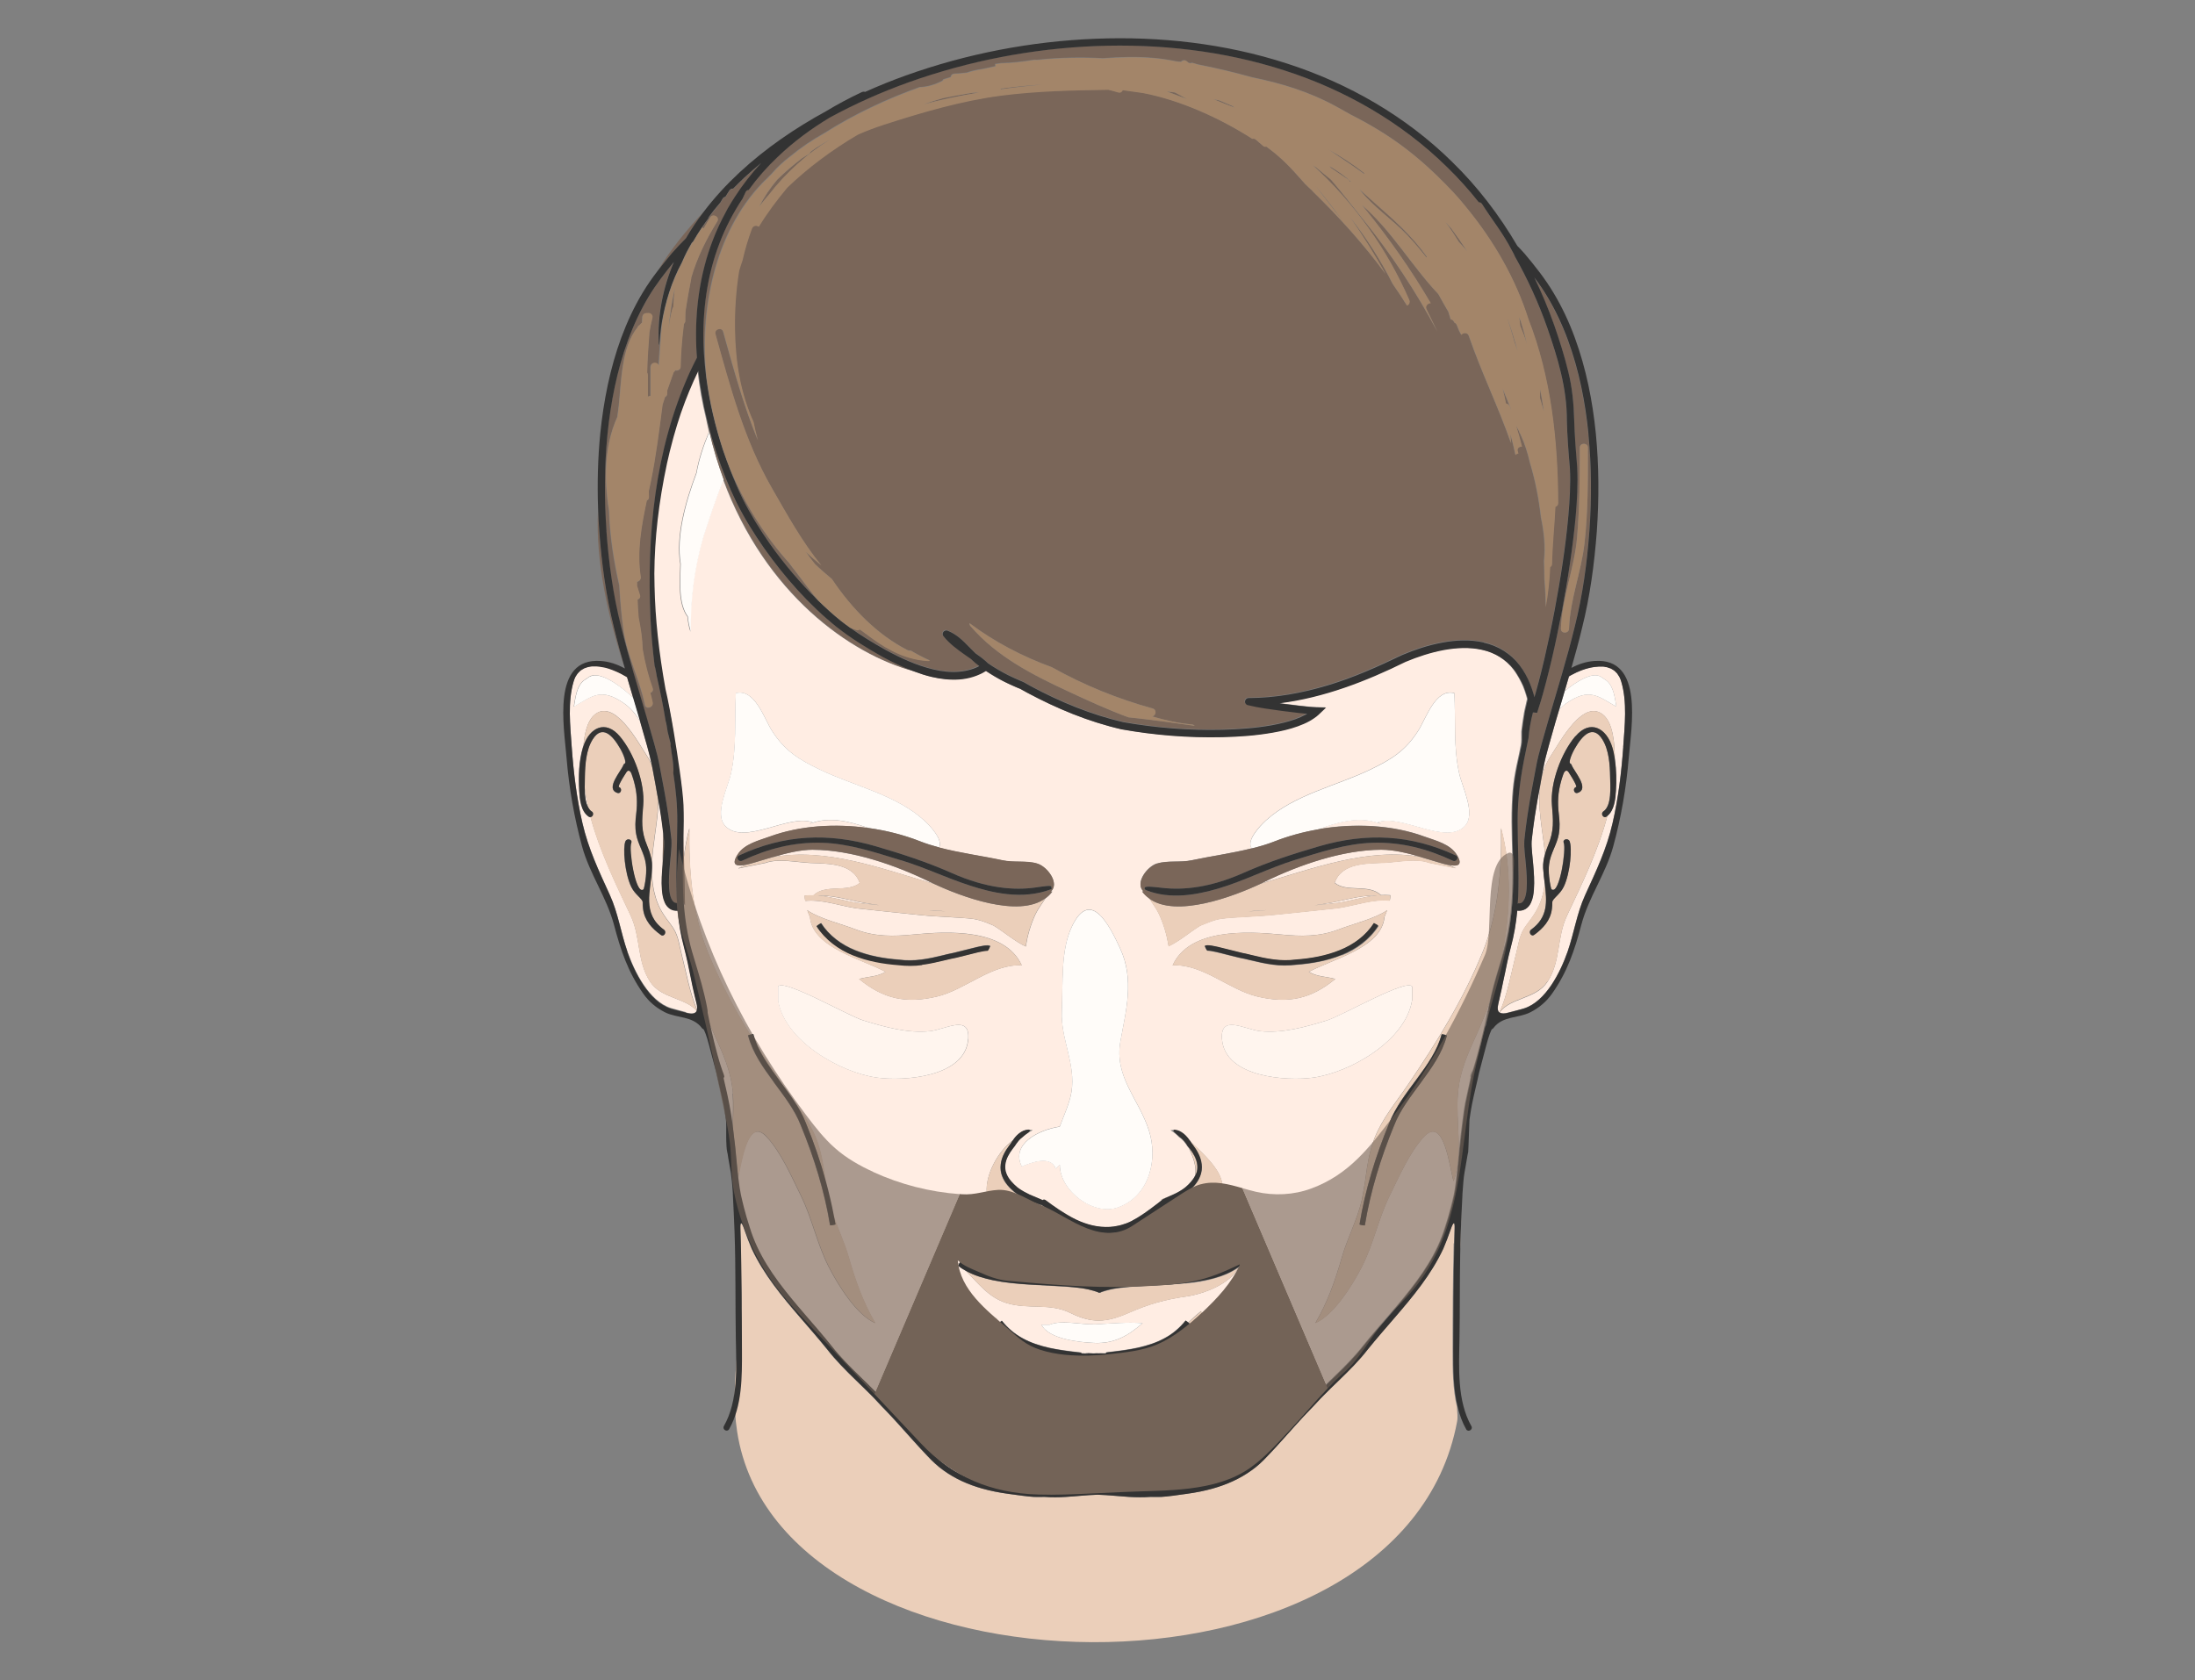 <?xml version="1.0" encoding="UTF-8"?>
<svg xmlns="http://www.w3.org/2000/svg" viewBox="0 0 222 170">
  <rect x="0" y="0" width="222" height="170" fill="#808080" stroke="none"/>
  <defs>
    <style>
      .cls-1 {
        fill: #ebcfba;
      }

      .cls-2 {
        fill: #fffcf9;
      }

      .cls-3 {
        fill: #a38569;
      }

      .cls-4 {
        isolation: isolate;
      }

      .cls-5 {
        mix-blend-mode: multiply;
      }

      .cls-5, .cls-6 {
        fill: #736357;
      }

      .cls-7 {
        fill: #333;
      }

      .cls-8 {
        fill: #fff5ee;
      }

      .cls-9 {
        fill: #ffede3;
      }

      .cls-10 {
        fill: #7a6659;
      }

      .cls-6 {
        opacity: .6;
      }
    </style>
  </defs>
  <g class="cls-4">
    <g id="Calque_1" data-name="Calque 1">
      <g>
        <g>
          <path class="cls-1" d="M113.76,129.7c.29-.03,.58-.05,.87-.08-.29,.02-.58,.05-.87,.08Z"></path>
          <path class="cls-1" d="M108.96,129.74c.2,.02,.4,.04,.59,.07-.2-.03-.4-.05-.59-.07Z"></path>
          <path class="cls-1" d="M103.53,150.7s.02,0,.03,0c0,0-.02,0-.03,0Z"></path>
          <path class="cls-1" d="M107.79,129.62c.29,.02,.58,.05,.87,.08-.29-.03-.58-.05-.87-.08Z"></path>
          <path class="cls-1" d="M110.11,136.92s0,0,.01,0l-.22-.03,.14,.02h.07Z"></path>
          <path class="cls-1" d="M109.86,136.94s-.02,0-.03,0c0,0,0,0,.01,0h.02Z"></path>
          <path class="cls-1" d="M109.39,136.89s0-.05,0-.05l-.2-.02c.11,.01,.2,.04,.2,.07,0,0,0,0,0,0Z"></path>
          <path class="cls-1" d="M112.87,129.81c.2-.03,.4-.05,.59-.07-.2,.02-.4,.04-.59,.07Z"></path>
          <path class="cls-1" d="M120.47,150.48s.08-.01,.11-.02c-.17,.03-.35,.05-.52,.08,.14-.02,.27-.04,.41-.06Z"></path>
          <polygon class="cls-1" points="74.12 120.78 74.12 120.78 74.12 120.78 74.12 120.78"></polygon>
          <path class="cls-1" d="M121.55,150.28c-.12,.03-.24,.05-.37,.07,.12-.02,.25-.04,.37-.07Z"></path>
          <path class="cls-1" d="M147.06,125.78c.01-.49,.03-.97,.04-1.46,.03-.81-.13-.75-.42,.11-.22,.64-.46,1.27-.73,1.9-1.22,2.61-3.06,4.82-4.9,6.96-.92,1.07-1.85,2.13-2.73,3.22-.88,1.12-1.89,2.14-2.9,3.12-.51,.49-1.01,.98-1.51,1.48-.5,.49-.96,1.03-1.46,1.53-.98,1.01-1.9,2.07-2.85,3.12-.47,.53-.95,1.05-1.44,1.56-.48,.51-1.02,1.02-1.61,1.44-1.17,.85-2.52,1.44-3.9,1.83-.85,.24-1.72,.41-2.59,.53-.9,.12-2.08,.29-2.64,.32-.32,.01-.67,.01-1.03,0-.02,0-.05,0-.07,0-.71,.06-1.44,.05-2.15,0-1.06-.06-2.11-.19-3.14-.22-.02,0-.03,0-.05,0-.02,0-.03,0-.05,0-1.03,.03-2.08,.15-3.14,.22-.71,.04-1.44,.05-2.15,0-.02,0-.05,0-.07,0-.36,0-.71,0-1.03,0-.57-.02-1.75-.19-2.65-.32-.87-.12-1.73-.29-2.59-.53-1.38-.39-2.72-.98-3.89-1.83-.59-.41-1.13-.92-1.61-1.44-.49-.51-.97-1.03-1.44-1.56-.95-1.05-1.87-2.11-2.85-3.12-.5-.5-.96-1.04-1.46-1.53-.49-.5-1-.99-1.51-1.48-1.01-.98-2.03-1.99-2.9-3.12-.88-1.09-1.81-2.15-2.73-3.22-1.84-2.13-3.68-4.35-4.9-6.96-.27-.63-.51-1.26-.73-1.9-.29-.86-.45-.91-.42-.11,.02,.49,.03,.97,.04,1.46,.04,1.48,.05,2.96,.07,4.44,.2,4.18-1.22,9.36-.42,14.6,4.24,27.77,67.17,29.41,72.82-1.01,.09-.47,0-.97-.01-1.46-.45-1.84-.45-3.85-.45-5.69,0-3.62,.02-7.25,.11-10.88Z"></path>
          <path class="cls-1" d="M104.36,150.74c.31,0,.73-.01,1.18,0-.45,0-.87,0-1.18,0Z"></path>
          <path class="cls-1" d="M147.71,124.63c-.03,.82-.05,1.64-.06,2.46,.11-3.53,.22-6,.24-6.28,0,.03,0,.05,0,.08-.07,1.25-.12,2.49-.17,3.74Z"></path>
          <path class="cls-1" d="M102.76,150.64s-.06,0-.09,0c.03,0,.06,0,.09,0Z"></path>
          <path class="cls-1" d="M100.95,150.37c-.13-.02-.27-.05-.4-.08,.13,.03,.27,.05,.4,.08Z"></path>
          <path class="cls-1" d="M101.8,150.52c.2,.03,.39,.05,.56,.07-.24-.03-.49-.07-.73-.1,.06,0,.11,.02,.17,.03Z"></path>
          <path class="cls-1" d="M118.18,150.64s.01,0,.02,0c-.19-.01-.41-.03-.68-.05,.26,.02,.48,.03,.66,.04Z"></path>
          <path class="cls-1" d="M107.87,150.79c-.08,0-.18,0-.3,0,.12,0,.22,0,.3,0Z"></path>
          <path class="cls-1" d="M107.5,150.78c-.09,0-.2,0-.31,0,.11,0,.22,0,.31,0Z"></path>
          <path class="cls-1" d="M112.09,136.82l-.2,.02s0,.03,0,.05c0,0,0,0,0,0,0-.03,.09-.06,.2-.07Z"></path>
          <path class="cls-1" d="M109.62,136.87h.12s0,.01,.02,.02l-.14-.02Z"></path>
          <path class="cls-1" d="M105.59,121.4s.03,0,.04,0c-.02,0-.03,0-.04,0Z"></path>
          <path class="cls-1" d="M105.51,121.41s.02,0,.03-.01c-.01,0-.02,0-.03,.01Z"></path>
          <path class="cls-1" d="M112.26,124.15c.26-.01,.5-.05,.73-.1-.23,.05-.47,.08-.73,.1Z"></path>
          <polygon class="cls-1" points="111.76 136.85 111.65 136.87 111.75 136.85 111.76 136.85"></polygon>
          <path class="cls-1" d="M111.16,136.92c.11-.01,.21-.02,.21-.02l-.21,.02Z"></path>
          <path class="cls-1" d="M109.78,136.88c.07,0,.13,.01,.13,.01h-.13Z"></path>
          <polygon class="cls-1" points="111.85 136.84 111.81 136.85 111.87 136.84 111.85 136.84"></polygon>
          <polygon class="cls-1" points="111.78 136.85 111.81 136.85 111.76 136.85 111.75 136.85 111.78 136.85"></polygon>
          <path class="cls-1" d="M113.19,124.01c.18-.04,.35-.09,.51-.15-.17,.06-.34,.11-.51,.15Z"></path>
          <polygon class="cls-1" points="109.57 136.86 109.62 136.87 109.57 136.86 109.57 136.86"></polygon>
          <polygon class="cls-1" points="109.4 136.84 109.46 136.85 109.42 136.84 109.4 136.84"></polygon>
          <path class="cls-1" d="M118.73,120.84c-.4,.19-.83,.34-1.25,.5,.02,.02,.03,.05,.04,.08h0s.53-.26,1.21-.58Z"></path>
          <polygon class="cls-1" points="109.46 136.85 109.49 136.85 109.49 136.85 109.46 136.85"></polygon>
          <path class="cls-1" d="M116.31,122.35c-.19,.13-.37,.27-.56,.4,.15-.11,.31-.22,.46-.33,.03-.02,.06-.05,.1-.07Z"></path>
          <path class="cls-1" d="M113.86,123.81c.21-.08,.41-.17,.6-.26-.19,.1-.4,.19-.6,.26Z"></path>
          <path class="cls-1" d="M104.07,120.87c.72,.32,1.32,.55,1.31,.58,0,0,0,0,0,0,0-.02,0-.04,.01-.06-.51-.19-1.01-.38-1.49-.61h0c.06,.03,.11,.06,.17,.09Z"></path>
          <path class="cls-1" d="M114.56,123.49c.16-.09,.33-.18,.48-.27-.16,.1-.32,.19-.48,.27Z"></path>
          <path class="cls-1" d="M115.2,123.12c.16-.1,.31-.2,.47-.31-.15,.11-.31,.21-.47,.31Z"></path>
          <path class="cls-1" d="M111.79,136.94h0c-.25,0-.5,0-.75,0h0c.07,0,.21,0,.38,0,.12,0,.25,0,.38,0Z"></path>
          <path class="cls-1" d="M110.68,136.94h-.1s.03,0,.05,0c.02,0,.03,0,.05,0Z"></path>
          <path class="cls-1" d="M111.83,136.94s-.03,0-.05,0c.02,0,.03,0,.05,0,0,0,0,0,0,0Z"></path>
          <path class="cls-1" d="M111.65,136.87l-.14,.02s0,0,0,0l.13-.02Z"></path>
          <path class="cls-9" d="M69.37,102.42s.04,0,.06,.02c.55,.16,.9,.1,1.03-.18-1.13-1.33-3.59-1.23-4.7-2.94-1.36-2.09-.93-4.47-1.97-6.69-1.48-3.14-3.13-6.53-4.06-9.97-.06,.01-.13,0-.2-.04-.8-.53-.9-1.76-.96-2.64-.08-1.43-.04-2.97,.37-4.35,.02-.07,.04-.13,.07-.2,.11-1.25,.39-2.41,1.01-3.02,2.04-1.98,4.5,2.67,5.36,3.96,.23,.34,.41,.69,.56,1.04-.13-.67-.3-1.32-.49-1.98l-.67-2.37v-.03c-.45-.72-.98-1.39-1.66-1.87-2.34-1.63-3.21-.75-5.09,.33,.16-.93,.28-2.06,.99-2.64l.61-.41c1.08-.63,3.33,1.12,4.42,2.17-.21-.71-.42-1.42-.63-2.13-.05-.03-.1-.06-.15-.09-.01,0-.03-.01-.04-.02-.11-.06-.22-.13-.34-.19-.02-.01-.05-.02-.07-.04-.11-.05-.22-.11-.33-.16-.04-.02-.07-.03-.11-.05-.1-.04-.21-.09-.31-.13-.05-.02-.1-.04-.15-.06-.09-.03-.19-.07-.28-.1-.06-.02-.13-.04-.19-.06-.08-.02-.17-.05-.25-.07-.07-.02-.15-.03-.22-.04-.08-.01-.15-.03-.23-.04-.08-.01-.16-.02-.24-.03-.07,0-.14-.01-.2-.02-.09,0-.17,0-.25,0-.06,0-.12,0-.18,0-.09,0-.17,.02-.25,.04-.05,0-.11,.02-.16,.03-.08,.02-.16,.05-.24,.08-.05,.02-.1,.03-.14,.05-.08,.04-.15,.08-.22,.13-.04,.03-.08,.05-.12,.07-.07,.05-.13,.12-.2,.19-.03,.03-.07,.06-.1,.1-.06,.08-.12,.17-.18,.26-.02,.04-.05,.07-.07,.11-.07,.14-.13,.29-.18,.46-.62,2.06-.35,4.48-.2,6.61,.19,2.6,.5,5.2,1.09,7.75,.61,2.63,1.66,4.83,2.77,7.26,.84,1.84,1.11,3.81,1.77,5.71,.71,2.03,2.18,5.04,4.41,5.75,.26,.08,.51,.15,.76,.21,.25,.06,.51,.13,.75,.2Z"></path>
          <path class="cls-9" d="M66.31,90.75c.34,1.15,.84,1.86,1.56,2.8,.73,.96,.76,1.69,1.06,2.9,.46,1.83,.86,4.04,1.57,5.68,.04-.16,.03-.35-.03-.61-.01-.04-.02-.09-.03-.13-.03-.12-.06-.24-.09-.36-.04-.17-.08-.34-.12-.51-.03-.13-.06-.27-.09-.4-.03-.15-.06-.3-.1-.45-.15-.7-.29-1.4-.42-2.05-.01-.07-.03-.14-.04-.2-.05-.21-.09-.41-.14-.61-.02-.07-.03-.15-.05-.22-.06-.25-.12-.5-.18-.73-.34-1.23-.55-2.48-.66-3.75-.25,.01-.53-.03-.77-.19-.25-.16-.42-.4-.52-.62-.21-.45-.27-.9-.3-1.33-.06-.86,0-1.69,.07-2.52-.02-1.09,.02-2.22,.06-3.19-.06-.54-.12-1.09-.21-1.63-.08-.57-.18-1.13-.28-1.7-.04,3.19-1.26,6.56-.29,9.81Z"></path>
          <path class="cls-9" d="M59.13,79.61c0,.73,.06,1.56,.37,2.1-.16-.7-.29-1.4-.37-2.1Z"></path>
          <path class="cls-9" d="M163.8,68.48s-.05-.07-.07-.11c-.06-.09-.11-.18-.17-.26-.03-.04-.07-.06-.1-.1-.06-.06-.12-.13-.19-.18-.04-.03-.08-.05-.12-.08-.07-.04-.14-.09-.22-.13-.05-.02-.1-.03-.15-.05-.08-.03-.15-.06-.23-.08-.05-.01-.11-.02-.17-.03-.08-.01-.16-.03-.24-.04-.06,0-.12,0-.19,0-.08,0-.16,0-.24,0-.07,0-.14,.01-.21,.02-.08,0-.15,.01-.23,.02-.08,.01-.16,.03-.24,.04-.07,.01-.14,.03-.21,.04-.09,.02-.18,.05-.27,.07-.06,.02-.12,.03-.18,.05-.1,.03-.2,.07-.3,.1-.05,.02-.09,.03-.14,.05-.11,.04-.22,.09-.33,.14-.03,.01-.07,.03-.1,.04-.12,.05-.23,.11-.34,.17-.02,0-.04,.02-.06,.03-.12,.06-.24,.13-.35,.19,0,0-.02,.01-.03,.02-.01,0-.02,.01-.03,.02-.15,.5-.29,1-.44,1.5,1.17-.96,2.77-1.97,3.63-1.47l.61,.41c.71,.58,.83,1.71,.99,2.64-1.87-1.08-2.75-1.97-5.09-.33-.26,.18-.49,.39-.7,.62-.13,.43-.25,.85-.38,1.28l-.67,2.37c-.22,.79-.43,1.56-.57,2.37-.06,.31-.11,.61-.17,.92,.18-.8,.49-1.59,1-2.35,.86-1.3,3.32-5.94,5.36-3.96,.86,.84,1.07,2.75,1.06,4.46,.15,1.03,.16,2.1,.1,3.11-.05,.83-.15,1.97-.85,2.54-.91,3.49-2.59,6.93-4.09,10.11-1.05,2.22-.61,4.6-1.97,6.69-1.15,1.77-3.77,1.6-4.83,3.1,.18,.12,.48,.12,.88,0,.01,0,.03,0,.04-.01,.25-.07,.51-.13,.77-.2,.25-.06,.51-.13,.76-.21,2.23-.7,3.7-3.72,4.41-5.75,.66-1.9,.93-3.87,1.77-5.71,1.11-2.43,2.16-4.63,2.77-7.26,.59-2.54,.9-5.15,1.09-7.75,.15-2.13,.42-4.55-.2-6.61-.05-.17-.11-.32-.18-.46Z"></path>
          <path class="cls-9" d="M153.35,96.46c.3-1.21,.33-1.94,1.06-2.9,.72-.95,1.22-1.66,1.56-2.8,.13-.43,.21-.86,.27-1.3-.07-.53-.14-1.08-.17-1.63-.02-.46,.06-.94,.19-1.4-.23-2.43-.82-4.84-.47-7.14-.21,1.12-.41,2.24-.58,3.36-.12,.81-.22,1.62-.31,2.43-.04,.71,.1,1.58,.16,2.39,.07,.83,.14,1.66,.07,2.52-.04,.43-.09,.87-.3,1.33-.1,.22-.27,.46-.52,.62-.25,.16-.56,.21-.81,.19-.02,0-.03-.01-.05-.03-.12,1.28-.33,2.54-.67,3.78-.06,.23-.12,.47-.18,.72-.02,.08-.04,.17-.06,.26-.04,.18-.08,.36-.12,.54-.02,.1-.04,.19-.06,.29-.04,.21-.09,.42-.13,.64-.02,.08-.03,.15-.05,.23,0,.03-.01,.06-.02,.09-.04,.22-.09,.44-.14,.66-.02,.08-.03,.16-.05,.24-.04,.21-.09,.42-.13,.63-.02,.12-.05,.23-.08,.34-.04,.18-.08,.36-.12,.55-.03,.12-.05,.23-.08,.34-.01,.05-.02,.09-.03,.14-.11,.45-.06,.74,.12,.88l.04-.08c.76-1.66,1.17-3.97,1.65-5.87Z"></path>
          <path class="cls-9" d="M82.74,90.6c1.37,.13,2.67,.56,3.96,.75l2.15,.23c-.31-.05-.61-.1-.93-.14-1.76-.26-3.39-.86-5.18-.83Z"></path>
          <path class="cls-9" d="M93.98,92.1c.21,.02,.41,.04,.62,.05l1.06,.06c-.54-.06-1.09-.1-1.67-.11Z"></path>
          <path class="cls-9" d="M132.95,91.6l2.36-.25c1.28-.19,2.57-.62,3.93-.75-1.81-.04-3.45,.57-5.22,.83-.36,.05-.71,.11-1.07,.17Z"></path>
          <path class="cls-9" d="M82.24,85.97c-1.31,0-2.7,.35-4.06,.75,5.38-.99,10.92,1.15,16.26,2.7-.15-.07-.3-.14-.42-.2-3.49-1.72-7.92-3.23-11.78-3.24Z"></path>
          <path class="cls-9" d="M74.13,110.63c-.19-2.27-1.02-4.05-1.95-6.11-.15-.34-.3-.69-.45-1.04,.02,.11,.05,.23,.07,.34,.03,.13,.06,.27,.09,.4,.08,.34,.16,.68,.24,1.01,.03,.11,.05,.22,.08,.33,.1,.37,.19,.74,.29,1.11,.23,.86,.52,1.71,.61,1.92,.02,.04,.03,.07,.04,.11,0,0,0,.02,0,.02,.01,.03,.02,.07,.03,.1,0,.01,0,.02,.01,.03,0,.03,0,.05,0,.07,0,0,0,.02,0,.03,0,.02-.01,.04-.03,.04,0,0-.02,0-.04,0-.02,0,.15,.7,.35,1.58,.02,.08,.03,.16,.05,.23,.06,.29,.12,.58,.18,.88,.03,.14,.06,.29,.08,.44,.08,.45,.16,.91,.22,1.38,.02,.18,.04,.37,.07,.55,.05-1.16,.11-2.31,.02-3.41Z"></path>
          <path class="cls-9" d="M143.75,86.71c-1.36-.4-2.75-.75-4.06-.75-3.85,.01-8.29,1.53-11.78,3.24-.13,.06-.28,.13-.42,.2,5.34-1.55,10.89-3.68,16.26-2.7Z"></path>
          <path class="cls-9" d="M126.22,92.22l1.19-.07c.23-.01,.45-.04,.68-.05-.66,0-1.27,.05-1.86,.13Z"></path>
          <path class="cls-9" d="M150.48,102.27c0-.12,.07-.47,.17-.93-.37,1.1-.79,2.17-1.25,3.17-.93,2.06-1.77,3.84-1.95,6.11-.24,2.89,.56,6.18-.44,8.88-.42-1.4-.96-6.69-3-4.49-1.46,1.58-2.53,4.06-3.48,5.99-1.12,2.29-1.62,4.87-2.8,7.17-.94,1.83-2.81,4.86-4.7,5.68,1.23-2.1,2.01-4.3,2.68-6.65,.56-1.95,1.56-3.81,2.02-5.8,.14-.81,.31-1.62,.4-2.39,.17-1.29,.41-2.67,.88-3.86,.81-2.03,2.18-3.63,3.41-5.45,2.89-4.26,5.56-8.56,7.52-13.36,1.6-3.93,1.94-8.32,1.87-12.56,1.09,4.04,.96,8.64,.06,13.01,.06-.19,.12-.39,.17-.57,.75-2.59,.93-5.2,.93-7.89,0-2.3-.16-4.61-.07-6.91,.09-2.24,.3-3.21,.78-5.4,.02-.09,.03-.15,.05-.25,.02-.08,.04-.19,.08-.38,.07-.35,.05-.82,.05-1.09,0-.03,0-.06,0-.09,0-.02,0-.03,0-.05,0-.04,0-.07,0-.11,0-.01,0-.03,0-.04,0-.09,.01-.17,.02-.21,.03-.19,.05-.35,.07-.5,0,0,0-.02,0-.02,.02-.15,.04-.29,.06-.42,0,0,0,0,0,0,.04-.25,.07-.47,.11-.68,0,0,0-.02,0-.02,.02-.1,.04-.2,.06-.31,0,0,0,0,0,0,.04-.21,.09-.43,.16-.7,0,0,0-.01,0-.02,.03-.13,.06-.27,.1-.42l-.03-.13-.07-.24c-.09-.32-.2-.63-.32-.93-.07-.18-.16-.34-.25-.52-.1-.2-.22-.41-.35-.62-.12-.19-.23-.38-.37-.55-.78-1.03-1.93-1.73-3.2-2-1.27-.29-2.62-.22-3.93,.02-1.31,.25-2.6,.67-3.84,1.19-3.96,1.96-8.27,3.63-12.75,4.19,.12,.02,.24,.03,.35,.05l1.69,.21,.84,.09c.53,.06,1.15,.08,1.83,.09l-.76,.72c-.14,.12-.28,.24-.46,.36-.08,.06-.17,.12-.26,.17l-.17,.1c-.39,.22-.8,.39-1.21,.54-.83,.29-1.67,.49-2.52,.64-1.69,.3-3.4,.42-5.1,.46-3.41,.08-6.81-.19-10.19-.79-3.35-.77-6.52-2.09-9.53-3.7l-.56-.31-.14-.08-.1-.04-.3-.12c-.4-.17-.79-.35-1.17-.54-.66-.33-1.3-.71-1.92-1.12-.11,.06-.21,.12-.29,.17-.1,.06-.21,.11-.32,.16-.22,.1-.44,.18-.67,.26-.46,.14-.93,.23-1.4,.27-.95,.07-1.88-.04-2.79-.25-.62-.15-1.21-.34-1.8-.56-6.43-1.74-14.97-7.81-19.24-19.36-.83,2.06-1.49,4.13-2.04,5.79-.87,3.02-1.33,6.2-1.27,9.59-.17-.48-.25-1-.31-1.53-.96-1.29-.78-3.57-.72-5.32-.47-2.77,.47-6.19,1.62-9.24,.24-1.38,.7-2.76,1.28-4.12-.1-.44-.2-.89-.29-1.34-.39-1.6-.68-3.23-.86-4.87-.65,1.36-1.23,2.75-1.73,4.18-.02,.05-.03,.1-.05,.14-.26,.76-.5,1.53-.71,2.31-.03,.12-.07,.25-.1,.37-.21,.78-.41,1.56-.58,2.36-.85,3.99-1.26,7.57-1.28,11.15,0,.44,.01,.87,.02,1.29,.06,3.32,.43,6.68,1.11,10.4q.56,2.27,.83,4.13c0,.05,.02,.17,.02,.3,.21,1.25,.41,2.57,.58,3.78,.21,1.1,.33,2.04,.39,3.53,.04,1.06,.03,2.12,0,3.18,.03,.74,.06,1.49,.08,2.29,.13-1.07,.31-2.11,.59-3.12-.07,4.23,.27,8.63,1.87,12.56,1.19,2.93,2.65,5.67,4.27,8.32,0,0,.01,0,.02,0,.15-.04,.27-.05,.27-.04,.11,.41,.25,.82,.43,1.21,.82,1.3,1.66,2.6,2.53,3.88,1.23,1.82,2.6,3.42,3.41,5.45,.48,1.2,.72,2.58,.88,3.86,.02,.17,.06,.35,.08,.52,.31,1.14,.58,2.29,.8,3.45,.5,1.41,1.14,2.79,1.55,4.21,.67,2.35,1.45,4.55,2.68,6.65-1.89-.82-3.76-3.85-4.7-5.68-1.18-2.3-1.68-4.88-2.8-7.17-.95-1.93-2.02-4.42-3.48-5.99-1.91-2.06-2.51,2.45-2.92,4.18,.08,.63,.17,1.26,.26,1.67,.09,.42,.19,.85,.3,1.26,.17,.68,.37,1.34,.59,2.01,.2,.67,.45,1.31,.74,1.94,1.17,2.52,2.98,4.7,4.81,6.83,.92,1.07,1.85,2.13,2.74,3.24,.86,1.1,1.84,2.09,2.86,3.07,.51,.49,1.02,.98,1.51,1.49,.51,.5,.96,1.04,1.46,1.53,.98,1.01,1.92,2.08,2.86,3.13,.47,.52,.95,1.04,1.43,1.54,.48,.51,.97,.98,1.54,1.38,1.11,.81,2.39,1.37,3.72,1.74,.35,.1,.71,.18,1.07,.26,.13,.03,.27,.05,.4,.08,.23,.04,.46,.08,.68,.12,.24,.04,.49,.07,.73,.1,.11,.01,.21,.02,.3,.03,.03,0,.06,0,.09,0,.43,.04,.73,.06,.76,.06,0,0,0,0,.01,0,.02,0,.02,0,.03,0,.06,0,.16,.03,.26,.04,.06,0,.26,0,.53,0,.3-.01,.73-.01,1.18,0,.05,0,.11,0,.16,0,.52,0,1.06,.03,1.5,.04,.11,0,.22,0,.31,0,.02,0,.04,0,.06,0,.12,0,.22,0,.3,0,.69,0,1.39-.07,2.1-.11,.32-.02,.64-.02,.96-.01h.14c.32,0,.64,0,.96,.01,.71,.04,1.41,.11,2.1,.11,.69,0,2.73-.24,3.38-.19,.27,.02,.49,.03,.68,.05,.32,.02,1.1-.01,1.87-.1,.17-.02,.35-.05,.52-.08,.2-.03,.41-.07,.61-.11,.12-.02,.25-.04,.37-.07,.32-.07,.65-.15,.97-.24,1.33-.37,2.61-.94,3.72-1.74,.57-.4,1.06-.86,1.54-1.38,.48-.51,.96-1.02,1.43-1.54,.94-1.05,1.88-2.11,2.86-3.13,.5-.5,.96-1.03,1.46-1.53,.5-.51,1.01-1,1.52-1.49,1.01-.98,2-1.97,2.86-3.07,.89-1.11,1.82-2.17,2.74-3.24,1.83-2.13,3.64-4.31,4.81-6.83,.29-.63,.54-1.27,.74-1.94,.22-.67,.42-1.34,.59-2.01,.11-.42,.2-.84,.3-1.26,.15-.7,.31-2,.38-2.91,.03-.31,.06-.62,.09-.93,.03-.27,.05-.54,.08-.81,.09-.92,.2-1.83,.32-2.75,.11-.85,.18-1.35,.27-1.84,.17-.89,.4-1.83,.46-2.13,.03-.14,.07-.32,.11-.54-.12-.02,.12-.52,.22-.7,.11-.36,.28-.93,.44-1.52,.11-.4,.21-.8,.32-1.21,.02-.1,.05-.19,.07-.29,.09-.34,.17-.68,.25-1.03,.03-.13,.06-.26,.09-.39,.1-.45,.2-.91,.29-1.39,0-.05,0-.08,0-.1-.01-.04-.03-.05,0-.05Zm-7.67-1.04c-.67,4.07-6.25,7.27-9.99,7.79-2.63,.37-8.93,0-9.23-3.89-.2-2.54,2.28-.99,3.86-.81,2.22,.25,4.66-.44,6.77-1.09,1.51-.46,8.04-4.25,8.6-3.43v1.43Zm-7.76-2.19c-2.46,2.03-4.77,2.51-7.86,1.78-2.88-.68-5.56-3.33-8.59-3.16,1.71-3.74,7.49-3.45,10.94-3.12,2.03,.2,3.93,.23,5.84-.51,1.48-.57,3.71-1.1,4.92-1.95l-.27,.68c-.25,3.16-5.42,4.31-7.64,5.56,.84,.51,1.82,.47,2.67,.72Zm-18.03-11.68c1.08-.34,2.35-.08,3.54-.34,1.92-.41,4.05-.7,6.04-1.2-.61-.78,.85-2.3,1.45-2.84,2.85-2.6,7.15-3.5,10.51-5.12,2.12-1.02,3.55-1.87,4.87-3.93,.81-1.27,1.74-4.31,3.66-3.82,.15,2.75-.11,5.45,.5,8.16,.3,1.37,1.72,4.08,.56,5.29-1.92,2-6.49-1.29-8.82-.37l.41,.2c-2.06-.91-4.31-.27-6.41,.49,3.6-.62,7.47-.45,10.72,.74,1.16,.42,2.61,.75,3.29,1.85,.69,1.12,.02,1.2-.91,1,.28,.11,.55,.23,.83,.36l-2.73-.55c-1.3-.48-3.16-.06-4.51,0-1.74,.08-4.32-.02-5.03,2.02,1.22,1.02,3.45,.07,4.68,1.25,.31-.01,.62-.02,.94,.01,.02,0,.02,.12,0,.27-.02,.15-.04,.27-.06,.27-1.69-.16-3.39,.48-5.16,.76-1.79,.21-3.53,.37-5.29,.56-.88,.09-1.76,.19-2.65,.24l-2.65,.16c-.44,.03-.88,.07-1.3,.12-.41,.07-.82,.19-1.22,.35-.23,.08-.55,.21-.9,.36-1.09,.68-2.07,1.55-3.18,2.07-.18-1.12-.49-2.21-.98-3.26-.26-.56-.66-1.07-1-1.6-.26-.19-.5-.41-.7-.69h.14c-.91-.83,.34-2.52,1.37-2.83Zm-9.63,14.89c.14-2.8-.15-6.12,1.06-8.61,1.87-3.81,3.77,0,4.84,2.3,1.46,3.15,.6,6.24,.03,9.38-.66,3.62,1.83,5.78,2.88,9.03,.93,2.89,.09,6.59-3.07,7.77-2.53,.95-5.97-1.68-5.94-4.3l-.41,.41c-.52-1.39-2.44-.64-3.44-.23-1.13-2.27,1.69-3.71,3.84-4.03,.46-1.21,1.01-2.41,1.19-3.53,.45-2.84-1.12-5.38-.98-8.2Zm-32.72-14.41c.28-.13,.55-.25,.83-.36-.93,.2-1.6,.12-.91-1,.67-1.09,2.13-1.43,3.29-1.85,3.03-1.11,6.59-1.33,9.98-.85-2-.7-4.13-1.24-6.08-.37l.41-.2c-2.33-.92-6.9,2.37-8.82,.37-1.16-1.21,.26-3.92,.56-5.29,.61-2.72,.35-5.41,.5-8.16,1.92-.5,2.84,2.54,3.66,3.82,1.32,2.06,2.75,2.91,4.87,3.93,3.36,1.62,7.66,2.52,10.51,5.12,.57,.52,1.95,1.95,1.51,2.75,2.09,.55,4.36,.85,6.4,1.29,1.2,.26,2.47,0,3.54,.34,1.03,.32,2.27,2,1.37,2.83h.14c-.2,.28-.44,.5-.7,.69-.33,.53-.74,1.04-1,1.6-.49,1.05-.8,2.14-.98,3.26-1.14-.54-2.14-1.44-3.26-2.12-.29-.12-.55-.23-.76-.31-.4-.16-.81-.28-1.22-.35-.42-.06-.86-.09-1.3-.12l-2.65-.16c-.89-.05-1.78-.15-2.65-.24-1.77-.19-3.51-.36-5.29-.56-1.78-.28-3.47-.92-5.16-.76-.01,0-.04-.12-.06-.27-.02-.15-.02-.27,0-.27,.3-.03,.59-.03,.88-.02,1.23-1.18,3.45-.23,4.68-1.25-.71-2.05-3.29-1.94-5.03-2.02-1.35-.06-3.21-.48-4.51,0l-2.73,.55Zm7.24,4.92l-.27-.68c1.21,.85,3.44,1.38,4.92,1.95,1.92,.74,3.81,.71,5.84,.51,3.46-.34,9.23-.63,10.94,3.12-3.03-.17-5.71,2.48-8.59,3.16-3.1,.73-5.4,.25-7.86-1.78,.85-.25,1.83-.21,2.67-.72-2.22-1.25-7.39-2.41-7.64-5.56Zm-3.21,8.47v-1.43c.56-.81,7.09,2.97,8.6,3.43,2.1,.65,4.54,1.34,6.77,1.09,1.58-.18,4.06-1.74,3.86,.81-.3,3.89-6.6,4.26-9.23,3.89-3.74-.52-9.32-3.72-9.99-7.79Zm21.1,19.4c-.14-1.8,1.12-4.14,2.63-5.26,.08-.11,.16-.22,.24-.32,.22-.26,.49-.48,.79-.62,.3-.14,.65-.17,.96-.1,0,0,0,.01,0,.03-.36,.17-.7,.39-.98,.67-.08,.05-.16,.11-.24,.18,0,0-.01,0-.01,.01-.08,.07-.15,.14-.22,.23-.09,.11-.19,.23-.27,.36l-.06,.1s-.03,.05-.09,.12l-.14,.18c-.19,.25-.36,.51-.5,.78-.28,.55-.38,1.19-.16,1.74,.21,.56,.64,1.01,1.09,1.39,.22,.18,.46,.33,.7,.46,.11,.06,.23,.12,.35,.18,.48,.23,.98,.42,1.49,.61,0,.02,0,.04-.01,.06,0,.02,.04-.01,.12-.04,.01,0,.02,0,.03-.01,0,0,0,0,0,0,.02,0,.03,0,.05,0,.01,0,.03,0,.04,0,.03,0,.07,.02,.1,.05,.43,.32,.87,.64,1.32,.94,.24,.12,.47,.25,.7,.4,.36,.23,.73,.44,1.09,.64,1.05,.49,2.18,.8,3.41,.73,.26-.01,.5-.05,.73-.1,.07-.01,.13-.03,.2-.04,.18-.04,.35-.09,.51-.15,.05-.02,.11-.03,.16-.05,.21-.08,.41-.17,.6-.26,.04-.02,.07-.04,.1-.06,.16-.09,.33-.18,.48-.27,.05-.03,.1-.06,.16-.1,.16-.1,.31-.2,.47-.31,.03-.02,.05-.04,.08-.05,.19-.13,.37-.26,.56-.4,.68-.49,1.23-.89,1.21-.93-.01-.03-.03-.05-.04-.08,.43-.16,.85-.31,1.25-.5,0,0,0,0,0,0,.41-.19,.8-.41,1.16-.7,.39-.33,.76-.72,.99-1.18,.19-.91-.15-1.81-.6-2.79l-.1-.12c-.06-.08-.06-.09-.09-.12l-.06-.1c-.08-.13-.18-.24-.27-.36-.14-.17-.3-.31-.47-.41-.13-.14-.27-.27-.41-.39h0c-.15-.12-.3-.23-.47-.33,.29-.05,.59-.01,.87,.11,.3,.14,.57,.36,.79,.62,.08,.1,.16,.2,.24,.31,2.19,2.09,5.27,4.64,1.77,7.22-1.41,1.04-3.11,1.22-4.5,2.14-1.4,.92-1.9,2.57-3.31,3.38-1.78,1.03-4.17,1.08-5.74-.34-1.63-1.47-2-3.24-4.17-3.89-1.82-.55-4.35-.76-4.54-3.25Zm11.84,26.96c-2.47-.53-7.07,2.97-8.77,.57h-.61c1.32-2.7,5.24-4.05,7.99-4.31,2.24-.21,7.55,.17,8.56,2.67,1.61,4-5.71,1.38-7.17,1.06Zm7.06-7.88c1.54,.48,3.15,3.05,2.2,4.01-.43-.42,0,0-.46-.31,.04,.14,.08,.27,.1,.42-.67-.57-1.35-1.04-2.05-1.43-2.88-1.09-6.1-.75-9.27-.45-3.12,.3-5.64,.24-8.32,1.98,.04-.91-.4-1.53,1.02-2.74,.09-.13,.19-.26,.29-.37,.36-.39,.73-.58,1.13-.69,.35-.22,.7-.41,1.04-.56-1.45-1.01-2.88-3.93-3.43-5.56-.02-.02-.04-.04-.06-.07,0,0,.02-.02,.03-.03-.09-.27-.15-.5-.18-.67,.06,.22,.14,.42,.24,.62,.03-.03,.07-.06,.12-.1,.12-.09,.22-.16,.22-.16,.58,.73,1.31,1.35,2.13,1.79,.82,.45,1.73,.74,2.66,.95,.93,.21,1.89,.33,2.85,.44l.2,.02,.2,.02s0,.03,0,.05c0,.03,.2,.05,.44,.05,0,0,.02,0,.03,0,.23,0,.28-.02,.1-.04-.15-.02-.23-.03-.22-.03h-.12s-.05-.02-.05-.02c0,0,0,0-.02,0-.04,0-.07,0-.07,0h-.03s-.06,0-.06,0h.02s.04,0,.04,0h.03s.03,0,.06,0c.01,0,.01,0,.02,0h.05s.14,.02,.14,.02h0s0,0,.01,0h.13s.22,.04,.22,.04c.11,0,.29,.02,.46,.02h.1c.18,0,.38-.01,.49-.02l.21-.02,.14-.02,.14-.02h.11s0-.01,0-.01c0,0,0,0,0,0h.06s.04-.01,.04-.01h.02s-.06,0-.06,0h-.03s-.03,0-.03,0c0,0,0,0-.02,0-.02,0-.03,0-.03,0,0,0,.01,0,.03,0,.01,0,.01,0,.02,0h-.1s-.13,.03-.13,.03c.05,0-.04,0-.21,.02-.19,.02-.33,.04-.31,.04,0,0,.02,0,.04,0h0c.25,0,.5,0,.75,0h0s.03,0,.05,0c.02,0,.05-.02,.05-.05,0-.02,0-.05,0-.05l.2-.02c.11-.01,.2-.02,.2-.02,.96-.11,1.92-.24,2.85-.44,.93-.21,1.84-.5,2.66-.95,.83-.44,1.55-1.06,2.13-1.79,0,0,.11,.07,.23,.16,.02,.02,.03,.03,.05,.04,.42-.4,.84-.8,1.29-1.14,.45,2.93-1.64,4.15-2.81,6.18-.02,.08-.03,.15-.04,.23-.01,.22,.01,.43,.05,.63Zm-13.36-5.69h.82c1.2-.53,3.26,.02,4.67-.04,1.55-.08,3.16-.24,4.74-.12-1.44,1.26-2.85,2.1-4.9,2.01-1.47-.07-4.61-.39-5.33-1.84Zm14.68-2.87c-2.24,.33-3.8,.77-5.87,1.67-2.28,1-3.73,1.08-5.91,0-2.07-1.02-4.21-.33-6.39-.98-1.82-.54-2.89-1.99-4.16-3.27-.27-.15-.53-.31-.78-.51,0,0,.03-.07,.08-.15,0,0,0,0-.01-.01-.06,0-.11-.01-.17-.02v-.14c.06,.05,.11,.1,.17,.15,0,0,.01,0,.02,0,.01-.02,.02-.04,.04-.07,.08-.12,.15-.22,.16-.21,.2,.15,.41,.28,.62,.41,1.88,.34,3.67,1.03,5.57,1.34,.25,.02,.5,.04,.75,.06l3.67,.21c.29,.02,.58,.05,.87,.08,.1,0,.2,.02,.3,.04,.2,.02,.39,.04,.59,.07,.02,0,.05,0,.07,0,.89,.14,2.28,.14,3.18,0,.02,0,.05,0,.07,0,.2-.03,.4-.05,.59-.07,.1-.01,.2-.03,.3-.04,.29-.03,.58-.05,.87-.08l3.66-.21c1.22-.08,2.43-.19,3.62-.44,1.18-.25,2.36-.62,3.32-1.37,0,0,.08,.09,.16,.21,.08,.12,.13,.23,.12,.24-.08,.07-.18,.11-.26,.17-.88,1.68-3.53,2.67-5.22,2.92Z"></path>
          <path class="cls-9" d="M122,129.52c-.71,.15-1.43,.24-2.15,.32,1.04-.07,2.06-.22,3.02-.53-.29,.08-.58,.15-.87,.21Z"></path>
          <polygon class="cls-9" points="110.1 136.92 110.11 136.92 110.04 136.91 110.1 136.92"></polygon>
          <path class="cls-9" d="M101.39,134.5c.06,.08,.12,.16,.19,.24l.1,.04c-.1-.09-.2-.18-.29-.28Z"></path>
          <path class="cls-9" d="M103.21,135.88c-.46-.25-.89-.55-1.29-.89,.02,.05,.04,.09,.06,.14,.43,.37,.96,.68,1.54,.93-.06-.04-.1-.08-.14-.1-.06-.03-.11-.05-.16-.08Z"></path>
          <path class="cls-1" d="M81.91,87.3c1.74,.08,4.32-.02,5.03,2.02-1.22,1.02-3.45,.07-4.68,1.25-.29-.01-.58-.01-.88,.02-.02,0-.02,.12,0,.27,.02,.15,.04,.27,.06,.27,1.69-.16,3.39,.48,5.16,.76,1.79,.21,3.52,.37,5.29,.56,.88,.09,1.77,.19,2.65,.24l2.65,.16c.44,.03,.88,.07,1.3,.12,.41,.07,.82,.19,1.22,.35,.21,.08,.47,.18,.76,.31,1.12,.68,2.12,1.58,3.26,2.12,.18-1.12,.49-2.21,.98-3.26,.26-.56,.66-1.07,1-1.6-2.7,2.01-8.56-.2-11.28-1.48-5.34-1.55-10.89-3.68-16.26-2.7-.66,.2-1.32,.4-1.95,.58-.25,.07-.5,.14-.73,.19-.28,.11-.55,.23-.83,.36l2.73-.55c1.3-.48,3.16-.06,4.51,0Zm12.06,4.79c.59,0,1.14,.05,1.67,.11l-1.06-.06c-.21-.01-.41-.03-.62-.05Zm-5.13-.52l-2.15-.23c-1.29-.19-2.59-.62-3.96-.75,1.79-.03,3.42,.57,5.18,.83,.31,.05,.62,.1,.93,.14Z"></path>
          <path class="cls-1" d="M94.75,100.83c2.88-.68,5.56-3.33,8.59-3.16-1.71-3.74-7.49-3.45-10.94-3.12-2.03,.2-3.93,.23-5.84-.51-1.48-.57-3.71-1.1-4.92-1.95l.27,.68c.25,3.16,5.42,4.31,7.64,5.56-.84,.51-1.82,.47-2.67,.72,2.46,2.03,4.77,2.51,7.86,1.78Zm-8.45-4.2c-1.47-.59-2.83-1.59-3.7-2.95,0-.01,.09-.09,.22-.17s.24-.14,.24-.13c.8,1.26,2.05,2.18,3.45,2.74,1.4,.57,2.91,.84,4.44,.95,1.52,.21,3-.09,4.5-.46,.2-.04,.36-.09,.58-.14,.18-.03,.37-.07,.55-.12l1.12-.28c.37-.1,.75-.19,1.13-.28,.19-.04,.38-.08,.59-.12,.1-.02,.2-.03,.31-.04,.12,0,.21-.02,.41,.04,.03,.01,0,.13-.08,.26-.02,.04-.04,.09-.06,.12-.03,.07-.1,.12-.14,.12-.03,0-.06,0-.08,0-.08,0-.17,.02-.26,.03-.18,.03-.37,.07-.55,.11-.37,.08-.74,.18-1.12,.28l-1.13,.28c-.19,.04-.38,.09-.58,.12-.15,.03-.37,.09-.55,.13-.75,.18-1.52,.36-2.3,.46-.78,.11-1.61,.1-2.37,.01-1.55-.12-3.13-.39-4.6-.99Z"></path>
          <path class="cls-1" d="M60.02,72.41c-.62,.61-.9,1.77-1.01,3.02,.64-1.84,2.24-2.63,3.66-.94,1.43,1.69,2.56,4.73,2.37,6.96-.14,1.56-.24,2.59,.4,4.11,.29,.69,.53,1.5,.49,2.26-.12,2.35-1.07,4.59,1.21,6.24,.31,.23,.01,.76-.31,.53-.91-.66-1.65-1.47-1.8-2.62-.03-.22-.04-.45-.04-.67,0-.37-.77-.77-1.16-1.58-.67-1.4-.86-3.94-.59-4.6,.15-.36,.74-.2,.59,.16-.27,.66,.42,5.15,1.18,4.73,.02-.01,.04-.02,.06-.03,.03,0,.17-.58,.24-1.28,.04-.43,.06-.85,0-1.27-.14-1.09-.8-1.99-.98-3.04-.12-.7-.08-1.33,0-2.03,.14-1.17,.09-2.19-.23-3.32-.04-.16-.13-.41-.23-.72-.14-.39-.37-.46-.54-.18-.1,.17-.21,.34-.32,.51-.08,.13-.56,.93-.42,.98,.37,.12,.21,.71-.16,.59-1.27-.41,.37-2.19,.6-2.81,.03-.09,.09-.15,.16-.18,.12-.06-.03-.7-.47-1.49-.81-1.42-1.85-2.43-2.79-.94-.68,1.08-.77,2.59-.79,3.83,0,.25-.02,.6-.02,.98,.08,.7,.21,1.4,.37,2.1,.09,.15,.19,.29,.33,.38,.25,.17,.12,.53-.11,.57,.92,3.45,2.57,6.84,4.06,9.97,1.05,2.22,.61,4.6,1.97,6.69,1.11,1.7,3.57,1.61,4.7,2.94,.02-.03,.02-.08,.03-.12-.71-1.64-1.11-3.85-1.57-5.68-.3-1.21-.33-1.94-1.06-2.9-.72-.95-1.22-1.66-1.56-2.8-.97-3.25,.25-6.62,.29-9.81-.18-1.05-.37-2.09-.57-3.14-.02-.13-.06-.26-.08-.39-.16-.35-.33-.7-.56-1.04-.86-1.3-3.32-5.94-5.36-3.96Z"></path>
          <path class="cls-1" d="M156.26,86.42c.09-.3,.19-.59,.3-.86,.64-1.52,.53-2.54,.4-4.11-.19-2.23,.94-5.28,2.37-6.96,1.48-1.75,3.14-.84,3.73,1.14,.12,.4,.2,.82,.26,1.25,0-1.72-.2-3.63-1.06-4.46-2.04-1.98-4.5,2.67-5.36,3.96-.51,.76-.82,1.55-1,2.35-.04,.19-.07,.37-.1,.56-.36,2.3,.24,4.72,.47,7.14Z"></path>
          <path class="cls-1" d="M156.52,99.32c1.36-2.09,.93-4.47,1.97-6.69,1.5-3.18,3.17-6.62,4.09-10.11-.04,.03-.07,.07-.11,.09-.33,.22-.63-.31-.31-.53,.87-.58,.7-2.57,.68-3.46-.02-1.24-.11-2.76-.79-3.83-.94-1.49-1.98-.48-2.79,.94-.45,.79-.6,1.43-.47,1.49,.07,.03,.13,.09,.16,.18,.23,.62,1.87,2.39,.6,2.81-.37,.12-.53-.47-.16-.59,.14-.05-.34-.85-.42-.98-.1-.17-.21-.34-.32-.51-.17-.28-.4-.22-.54,.18-.11,.31-.19,.56-.23,.72-.32,1.13-.37,2.15-.23,3.32,.09,.7,.13,1.34,0,2.03-.18,1.05-.85,1.95-.98,3.04-.05,.42-.04,.85,0,1.27,.07,.7,.21,1.27,.24,1.28,.02,0,.04,.01,.06,.02,.76,.42,1.44-4.07,1.18-4.73-.15-.36,.44-.52,.59-.16,.27,.66,.08,3.2-.59,4.6-.39,.82-1.17,1.21-1.16,1.58,0,.22,0,.44-.04,.67-.15,1.16-.89,1.97-1.79,2.62-.32,.23-.62-.3-.31-.53,1.74-1.26,1.6-2.87,1.38-4.61-.06,.43-.14,.87-.27,1.3-.34,1.15-.84,1.86-1.56,2.8-.73,.96-.76,1.69-1.06,2.9-.48,1.9-.88,4.22-1.65,5.87l-.04,.08s.02,0,.03,.01c1.06-1.5,3.68-1.33,4.83-3.1Z"></path>
          <path class="cls-1" d="M120.82,117c-.14-.28-.31-.54-.5-.78l-.05-.06c.45,.99,.8,1.88,.6,2.79,.03-.07,.07-.13,.1-.21,.22-.56,.12-1.19-.16-1.74Z"></path>
          <path class="cls-1" d="M104.34,123.88c2.17,.65,2.54,2.42,4.17,3.89,1.57,1.42,3.96,1.36,5.74,.34,1.41-.81,1.91-2.46,3.31-3.38,1.39-.92,3.09-1.1,4.5-2.14,3.51-2.58,.42-5.12-1.77-7.22,.02,.03,.05,.06,.08,.1l.12,.19,.15,.2c.2,.27,.39,.55,.55,.87,.16,.32,.29,.68,.33,1.08,.05,.4,0,.81-.14,1.17-.28,.73-.76,1.2-1.25,1.62-.21,.16-.42,.31-.63,.44-.36,.21-.69,.41-.73,.47-.02,.03-.06,.06-.1,.08-1.31,.64-2.21,1.77-3.5,2.43-1.07,.55-2.19,.82-3.4,.77-2.51-.1-4.38-1.32-6.34-2.79-.02-.01-.03-.03-.04-.04-.02-.03-.04-.04-.04-.02s-.66-.18-1.44-.53c-.45-.21-.9-.45-1.32-.79-.48-.42-.97-.89-1.25-1.62-.14-.36-.19-.78-.14-1.17,.04-.4,.17-.76,.33-1.08,.16-.32,.35-.61,.55-.87l.15-.2,.12-.19s.05-.06,.07-.09c-1.51,1.12-2.77,3.46-2.63,5.26,.19,2.49,2.71,2.7,4.54,3.25Z"></path>
          <path class="cls-1" d="M107.76,122.79c-.22-.14-.46-.27-.7-.4,.58,.39,1.17,.75,1.79,1.04-.37-.2-.73-.41-1.09-.64Z"></path>
          <path class="cls-1" d="M96.8,127.87c.06,0,.11,.01,.17,.02-.06-.05-.11-.11-.17-.15v.14Z"></path>
          <path class="cls-1" d="M96.97,127.89s0,0,.01,.01c0,0,0,0,0-.01,0,0-.01,0-.02,0Z"></path>
          <path class="cls-1" d="M103.38,129.36c-1.89-.31-3.69-1.01-5.57-1.34,.83,.48,1.76,.77,2.7,.96,.94,.19,1.9,.3,2.87,.38Z"></path>
          <path class="cls-1" d="M119.85,129.84c-.51,.05-1.02,.09-1.53,.13l-3.66,.2c-.58,.05-1.16,.1-1.73,.18-.9,.14-1.6,.4-1.61,.42-.01,.02-.02,.04-.02,.03-.01,0-.03,0-.04-.01-.02,0-.06,0-.09,0-.01,0-.03,0-.04,.01,0,0-.01-.01-.02-.03,0-.02-.71-.29-1.61-.42-.57-.09-1.15-.13-1.73-.18l-3.66-.2c-1.22-.08-2.46-.19-3.68-.44-.93-.2-1.87-.47-2.73-.95,1.27,1.28,2.34,2.73,4.16,3.27,2.18,.65,4.32-.04,6.39,.98,2.18,1.07,3.63,1,5.91,0,2.07-.9,3.63-1.34,5.87-1.67,1.7-.25,4.35-1.23,5.22-2.92-.74,.52-1.55,.85-2.38,1.08-.96,.31-1.98,.46-3.02,.53Z"></path>
          <path class="cls-1" d="M121.5,132.66c-.46,.35-.87,.74-1.29,1.14,.09,.07,.16,.14,.16,.14-.62,.79-1.41,1.46-2.3,1.94-.05,.03-.11,.06-.16,.08-.09,.04-.22,.2-.36,.3-.13,.09-.26,.16-.27,.16-1.09,.34-1.64,.54-2.77,.81-.45,.11-.9,.17-1.35,.21-.75,.06-1.38,.06-1.39,.08-.01,.02-.18,.02-.38,0-.2-.02-.7-.04-1.12-.04h-.76c-.9,0-1.82-.03-2.72-.25-.56-.14-.93-.24-1.29-.35-.7-.21-1.44-.48-1.64-.59-.13-.07-.24-.17-.34-.24-.58-.25-1.1-.56-1.54-.93-.02-.05-.04-.09-.06-.14-.08-.07-.15-.14-.23-.22l-.1-.04c-.07-.08-.13-.16-.19-.24-.15-.15-.29-.32-.42-.48,.54,1.63,1.97,4.55,3.43,5.56-.34,.15-.69,.34-1.04,.56-.4,.1-.77,.29-1.13,.69-.1,.11-.2,.24-.29,.37-1.43,1.21-.98,1.82-1.02,2.74,2.68-1.74,5.2-1.68,8.32-1.98,3.17-.31,6.4-.65,9.27,.45,.7,.39,1.38,.86,2.05,1.43-.02-.14-.06-.28-.1-.42,.46,.31,.03-.11,.46,.31,.95-.95-.66-3.52-2.2-4.01-.04-.21-.06-.42-.05-.63,0-.08,.02-.16,.04-.23,1.17-2.03,3.27-3.25,2.81-6.18Z"></path>
          <path class="cls-1" d="M101,133.86c-.1-.2-.18-.4-.24-.62,.03,.17,.09,.41,.18,.67,.01-.01,.03-.03,.06-.06Z"></path>
          <path class="cls-1" d="M77.57,115.02c1.46,1.58,2.53,4.06,3.48,5.99,1.12,2.29,1.62,4.87,2.8,7.17,.94,1.83,2.81,4.86,4.7,5.68-1.23-2.1-2.01-4.3-2.68-6.65-.41-1.42-1.05-2.8-1.55-4.21,.05,.29,.12,.58,.17,.87,0,.01-.12,.05-.27,.07-.15,.03-.27,.03-.28,.02-.57-3.47-1.61-6.83-2.95-10.08-.62-1.61-1.72-2.99-2.76-4.42-1.04-1.42-2.12-2.91-2.59-4.7,0-.02,.1-.05,.24-.09-1.61-2.66-3.07-5.4-4.27-8.32-1.6-3.93-1.94-8.32-1.87-12.56-.27,1.01-.46,2.05-.59,3.12,.04,1.4,.07,2.91,.1,4.57,.06,.3-.11-.15-.16-.23h0c.12,1.68,.36,3.34,.84,4.98,.35,1.21,.91,2.92,1.26,4.43,.2,.88,.34,1.61,.32,1.66,0,.02-.01,.06,0,.1,.06,.35,.13,.69,.21,1.02,0,0,0,.02,.01,.03,.15,.35,.29,.7,.45,1.04,.93,2.06,1.77,3.84,1.95,6.11,.09,1.1,.03,2.25-.02,3.41,.16,1.31,.31,2.62,.42,3.93,.03,.37,.08,.8,.13,1.23,.41-1.73,1.01-6.24,2.92-4.18Z"></path>
          <path class="cls-1" d="M81.52,113.67c.79,1.91,1.46,3.88,2.01,5.88-.03-.17-.06-.35-.08-.52-.17-1.29-.41-2.67-.88-3.86-.81-2.03-2.18-3.63-3.41-5.45-.87-1.28-1.72-2.58-2.53-3.88,.52,1.17,1.3,2.25,2.07,3.3,1.03,1.41,2.17,2.84,2.83,4.54Z"></path>
          <path class="cls-1" d="M143.75,86.71c-5.38-.99-10.92,1.15-16.26,2.7-2.71,1.28-8.57,3.5-11.28,1.48,.33,.53,.74,1.04,1,1.6,.49,1.05,.8,2.14,.98,3.26,1.11-.53,2.09-1.39,3.18-2.07,.36-.15,.68-.27,.9-.36,.4-.16,.81-.28,1.22-.35,.42-.06,.86-.09,1.3-.12l2.65-.16c.89-.05,1.78-.15,2.65-.24,1.77-.19,3.51-.36,5.29-.56,1.78-.28,3.47-.92,5.16-.76,.01,0,.04-.12,.06-.27,.02-.15,.02-.27,0-.27-.32-.03-.63-.03-.94-.01-1.23-1.18-3.45-.24-4.68-1.25,.71-2.05,3.29-1.94,5.03-2.02,1.35-.06,3.21-.48,4.51,0l2.73,.55c-.28-.13-.55-.25-.83-.36-.23-.05-.48-.11-.73-.19-.63-.18-1.29-.39-1.95-.58Zm-16.34,5.43l-1.19,.07c.59-.07,1.21-.12,1.86-.13-.22,.02-.45,.04-.68,.05Zm11.83-1.55c-1.36,.13-2.65,.56-3.93,.75l-2.36,.25c.35-.06,.71-.11,1.07-.17,1.78-.26,3.41-.87,5.22-.83Z"></path>
          <path class="cls-1" d="M140.02,92.77l.27-.68c-1.21,.85-3.44,1.38-4.92,1.95-1.92,.74-3.81,.71-5.84,.51-3.46-.34-9.23-.63-10.94,3.12,3.03-.17,5.71,2.48,8.59,3.16,3.1,.73,5.4,.25,7.86-1.78-.85-.25-1.83-.21-2.67-.72,2.22-1.25,7.39-2.41,7.64-5.56Zm-4.32,3.86c-1.47,.6-3.05,.87-4.6,.99-.76,.09-1.6,.1-2.37-.01-.79-.1-1.55-.28-2.3-.46-.18-.04-.39-.1-.55-.13-.2-.04-.39-.08-.58-.12l-1.13-.28c-.38-.1-.75-.19-1.12-.28-.18-.04-.37-.08-.55-.11-.09-.01-.18-.03-.26-.03-.03,0-.06,0-.08,0-.05,0-.11-.05-.14-.12-.02-.04-.04-.08-.06-.12-.07-.13-.11-.25-.08-.26,.2-.06,.29-.04,.41-.04,.11,0,.21,.02,.31,.04,.2,.03,.39,.07,.59,.12,.38,.09,.76,.18,1.13,.28l1.12,.28c.19,.04,.37,.08,.55,.12,.23,.04,.39,.09,.58,.14,1.5,.37,2.98,.67,4.5,.46,1.52-.12,3.04-.38,4.44-.95,1.39-.56,2.64-1.49,3.45-2.74,0,0,.12,.05,.24,.13,.13,.08,.22,.16,.22,.17-.87,1.36-2.23,2.36-3.7,2.95Z"></path>
          <path class="cls-1" d="M151.82,83.79c.07,4.23-.27,8.63-1.87,12.56-1.96,4.8-4.63,9.1-7.52,13.36-1.23,1.82-2.6,3.42-3.41,5.45-.48,1.2-.72,2.58-.88,3.86-.1,.76-.26,1.57-.4,2.39-.47,1.99-1.46,3.85-2.02,5.8-.67,2.35-1.45,4.55-2.68,6.65,1.89-.82,3.76-3.85,4.7-5.68,1.18-2.3,1.68-4.88,2.8-7.17,.95-1.93,2.02-4.42,3.48-5.99,2.04-2.2,2.58,3.08,3,4.49,1-2.71,.2-5.99,.44-8.88,.19-2.27,1.02-4.05,1.95-6.11,.46-1.01,.87-2.07,1.25-3.17,.04-.21,.09-.44,.15-.68,.3-1.29,.74-2.71,1.09-3.86,.9-4.37,1.02-8.97-.06-13.01Zm-8.07,25.67c-1.04,1.42-2.14,2.8-2.76,4.42-1.34,3.25-2.38,6.62-2.95,10.08,0,.01-.13,0-.28-.02-.15-.03-.27-.06-.26-.07,.58-3.51,1.63-6.93,2.98-10.2,.66-1.7,1.79-3.12,2.83-4.54,1.04-1.41,2.07-2.86,2.5-4.51,0-.01,.13,0,.27,.04,.15,.04,.26,.08,.26,.09-.47,1.79-1.55,3.28-2.59,4.7Z"></path>
          <path class="cls-2" d="M94.97,85.74c.44-.8-.94-2.23-1.51-2.75-2.85-2.6-7.15-3.5-10.51-5.12-2.12-1.02-3.55-1.87-4.87-3.93-.81-1.27-1.74-4.31-3.66-3.82-.15,2.75,.11,5.45-.5,8.16-.3,1.37-1.72,4.08-.56,5.29,1.92,2,6.49-1.29,8.82-.37l-.41,.2c1.95-.87,4.08-.33,6.08,.37,1.81,.25,3.57,.71,5.17,1.33,.62,.24,1.28,.45,1.95,.63Z"></path>
          <path class="cls-2" d="M59.65,68.45l-.61,.41c-.71,.58-.83,1.71-.99,2.64,1.87-1.08,2.75-1.97,5.09-.33,.68,.48,1.21,1.14,1.65,1.87-.23-.8-.47-1.6-.71-2.41-1.09-1.06-3.34-2.8-4.42-2.17Z"></path>
          <path class="cls-2" d="M133.33,83.9c2.09-.75,4.35-1.4,6.41-.49l-.41-.2c2.33-.92,6.9,2.37,8.82,.37,1.16-1.21-.26-3.92-.56-5.29-.61-2.72-.35-5.41-.5-8.16-1.92-.5-2.84,2.54-3.66,3.82-1.32,2.06-2.75,2.91-4.87,3.93-3.36,1.62-7.66,2.52-10.51,5.12-.59,.54-2.05,2.06-1.45,2.84,.8-.2,1.57-.43,2.3-.71,1.38-.54,2.88-.95,4.42-1.22Z"></path>
          <path class="cls-2" d="M158.39,71.17c2.34-1.63,3.22-.75,5.09,.33-.16-.93-.28-2.06-.99-2.64l-.61-.41c-.86-.5-2.46,.51-3.63,1.47-.18,.62-.37,1.24-.55,1.86,.22-.23,.45-.44,.7-.62Z"></path>
          <path class="cls-2" d="M70.47,47.81c-1.15,3.05-2.08,6.47-1.62,9.24-.06,1.75-.23,4.04,.72,5.32,.05,.53,.14,1.04,.31,1.53-.06-3.38,.4-6.57,1.27-9.59,.55-1.67,1.21-3.73,2.04-5.79-.56-1.52-1.05-3.12-1.45-4.83-.57,1.36-1.03,2.75-1.28,4.12Z"></path>
          <path class="cls-10" d="M115.51,90.2c.2,.28,.44,.5,.7,.69,2.7,2.01,8.56-.2,11.28-1.48,.15-.07,.3-.14,.42-.2,3.49-1.72,7.92-3.23,11.78-3.24,1.31,0,2.7,.35,4.06,.75,.66,.2,1.32,.4,1.95,.58,.25,.07,.5,.14,.73,.19,.93,.2,1.6,.12,.91-1-.67-1.09-2.13-1.43-3.29-1.85-3.25-1.19-7.12-1.36-10.72-.74-1.55,.27-3.05,.68-4.42,1.22-.73,.29-1.51,.52-2.3,.71-1.99,.5-4.12,.79-6.04,1.2-1.2,.26-2.47,0-3.54,.34-1.03,.32-2.27,2-1.37,2.83h-.14Zm2.1-.37c2.07,.23,4.78-.01,8.15-1.52,2.48-1.1,5.04-1.93,7.64-2.69,4.81-1.4,9.29-1.2,13.85,.93,.35,.17,.04,.69-.31,.53-2.58-1.21-5.22-1.9-8.08-1.82-2.73,.08-5.37,.97-7.95,1.76-2.55,.78-5.16,2.13-7.72,2.88-2.17,.64-4.83,1.13-7.26,.16-.15-.06-.21-.14-.15-.26,.08-.17,.93-.07,1.83,.03Z"></path>
          <path class="cls-10" d="M155.17,28.08c.76,1.57,1.43,3.18,2.01,4.82,.54,1.54,1.03,3.1,1.42,4.7,.41,1.59,.57,3.28,.6,4.9,.05,1.63,.16,3.21,.31,4.85,.08,1.66-.02,3.29-.16,4.92-.3,3.25-.8,6.47-1.41,9.67-.3,1.6-.64,3.19-1.01,4.78-.19,.79-.38,1.58-.59,2.37l-.32,1.18-.21,.72-.36,1.14-.36-.03h-.06c-.21,.84-.38,1.7-.45,2.58,0,0,0,0,0,0-.09,.45-.18,.9-.28,1.36-.5,2.35-.83,4.7-.82,7.1,.01,2.51,.15,5.02,.06,7.54,0,.26-.03,.52-.05,.78,.02-.04,.04-.07,.05-.07,.57,.11,.8-.69,.85-1.46,.06-.78,0-1.59-.07-2.4-.06-.83-.2-1.59-.16-2.53,.09-.82,.19-1.65,.31-2.46,.24-1.64,.55-3.25,.86-4.87,.14-.82,.36-1.63,.58-2.42l.68-2.38c.92-3.16,1.9-6.29,2.67-9.47,.8-3.17,1.24-6.41,1.48-9.67,.23-3.26,.22-6.54-.1-9.79-.33-3.24-.96-6.47-2.08-9.52-.56-1.52-1.25-3-2.08-4.39-.4-.67-.85-1.31-1.32-1.95Zm5.43,17.22c0,3.24,.02,6.49-.35,9.71-.34,2.91-1.46,5.64-1.56,8.59-.02,.53-.84,.53-.82,0,.11-3.18,1.38-6.14,1.64-9.29,.25-3,.27-6.01,.27-9.02,0-.53,.82-.53,.82,0Z"></path>
          <path class="cls-10" d="M78.18,86.71c1.36-.4,2.75-.75,4.06-.75,3.85,.01,8.29,1.53,11.78,3.24,.13,.06,.28,.13,.42,.2,2.71,1.28,8.57,3.5,11.28,1.48,.26-.19,.5-.41,.7-.69h-.14c.91-.83-.34-2.52-1.37-2.83-1.08-.34-2.35-.08-3.54-.34-2.04-.44-4.31-.73-6.4-1.29-.67-.18-1.33-.38-1.95-.63-1.6-.63-3.36-1.08-5.17-1.33-3.39-.48-6.95-.25-9.98,.85-1.16,.42-2.61,.75-3.29,1.85-.69,1.12-.02,1.2,.91,1,.23-.05,.48-.11,.73-.19,.63-.18,1.29-.39,1.95-.58Zm-3.44-.16c4.55-2.13,9.04-2.33,13.85-.93,2.6,.76,5.17,1.59,7.64,2.69,3.55,1.58,6.36,1.77,8.47,1.48,.9-.13,1.61-.23,1.63-.1,.03,.13,.04,.24,.02,.25-.02,0-.03,.01-.04,.02-2.96,1.15-6.09,.31-8.18-.36-2.54-.82-4.5-1.81-7.05-2.59-2.58-.79-5.22-1.68-7.95-1.76-2.86-.08-5.5,.61-8.08,1.82-.35,.17-.66-.36-.31-.53Z"></path>
          <path class="cls-10" d="M142.36,23.83c.67,.71,1.3,1.46,1.9,2.22,.01-.03,.02-.05,.04-.08-.37-.5-.75-.99-1.16-1.47-1.69-1.96-3.71-3.57-5.61-5.31,1.35,1.75,3.33,3.03,4.84,4.63Z"></path>
          <path class="cls-10" d="M134.64,17.02c.57,.38,1.14,.77,1.71,1.15,.09,.06,.14,.13,.16,.21,.03-.01,.06-.02,.08-.03-.67-.62-1.4-1.12-2.17-1.56,.07,.07,.14,.15,.21,.22Z"></path>
          <path class="cls-10" d="M101.22,8.96s0,.05-.01,.07c1.4-.19,2.81-.36,4.22-.48-1.41,.07-2.82,.22-4.21,.41Z"></path>
          <path class="cls-10" d="M62.1,63.56c-.81-3.21-1.25-6.5-1.5-9.8-.05-.76-.09-1.51-.12-2.27,0,.05,0,.1,0,.15-.26,5.17,1.03,10.8,2.71,15.99,0,0,0,0,0,0-.38-1.35-.76-2.7-1.09-4.07Z"></path>
          <path class="cls-10" d="M98.43,9.38c-.19,.03-.39,.06-.58,.09-.84,.13-1.66,.29-2.48,.46-.67,.19-1.33,.4-2,.63,1.87-.49,3.75-.88,5.64-1.2-.2,0-.39,.01-.59,.02Z"></path>
          <path class="cls-10" d="M68.1,31.08c.03-.61,.07-1.23,.15-1.83-.31,1.31-.49,2.67-.62,4.04,.08-.68,.2-1.36,.38-2.03,.02-.08,.06-.13,.1-.18Z"></path>
          <path class="cls-10" d="M84,14.09c-.48,.27-.96,.55-1.43,.85-.2,.14-.4,.28-.6,.43-.02,.09-.08,.18-.19,.24-.25,.13-.47,.28-.7,.43-.85,.66-1.66,1.35-2.42,2.09-.01,.01-.03,.03-.04,.04-.71,.83-1.32,1.74-1.83,2.73,.3-.39,.6-.78,.94-1.15,1.76-2.28,3.94-4.24,6.27-5.66Z"></path>
          <path class="cls-10" d="M137.99,17.51c-1.16-.91-2.38-1.7-3.66-2.41,.03,.02,.06,.04,.1,.06,.03,.02,.06,.04,.09,.06,1.16,.78,2.32,1.55,3.44,2.36,0-.02,.02-.05,.03-.07Z"></path>
          <path class="cls-10" d="M69.37,24.11c.54-.93,1.14-1.82,1.79-2.67-1.75,1.85-3.35,3.83-4.63,5.95,.46-.6,.93-1.18,1.41-1.75,.46-.53,.94-1.03,1.43-1.52Z"></path>
          <path class="cls-10" d="M65.49,72.86l.68,2.38c.22,.79,.44,1.61,.58,2.42,.31,1.62,.62,3.24,.86,4.87,.12,.82,.23,1.64,.31,2.46,.05,.93-.1,1.7-.16,2.53-.07,.81-.13,1.62-.07,2.4,.05,.75,.27,1.51,.8,1.46-.01-.24-.03-.47-.04-.71-.09-2.51,.05-5.02,.06-7.54,0-1.64-.15-3.25-.4-4.85,.01-.05,.01-.1,0-.16,.02-.05,.02-.11,.01-.17,0-.03,0-.05,0-.08,0-.02,0-.04,0-.06-.03-.57-.11-1.14-.2-1.7-.03-.22-.06-.43-.09-.65,.02-.07,.03-.14,0-.22-.1-.39-.2-.78-.29-1.17-.1-.58-.08-.58-.22-1.16-.24-1.59-.53-2.88-.88-4.45-.02-.08-.17-1.01-.22-1.05-.19-1.58-.35-3.18-.42-4.81-.38-8.51,.42-16.98,3.94-24.84,.24-.53,.49-1.04,.76-1.55-.03-.38-.05-.76-.07-1.13-.14-3.63,.35-7.31,1.66-10.72,.37-.99,.82-1.94,1.32-2.86,.07-.13,.13-.25,.2-.38,.13-.23,.27-.45,.4-.67,.11-.17,.21-.35,.33-.52,.79-1.21,1.68-2.36,2.66-3.42-.58,.48-1.16,.97-1.71,1.49-.39,.36-.76,.73-1.13,1.11-.14,0-.28,.03-.37,.17-.15,.21-.27,.43-.41,.65-.11,.02-.21,.07-.27,.17-.09,.14-.17,.28-.25,.42-.44,.52-.86,1.05-1.27,1.6,.06-.05,.12-.1,.17-.14-.27,.35-.52,.71-.77,1.07,.06,.02,.11,.04,.16,.08,.21-.37,.43-.74,.66-1.11,.28-.45,.99-.04,.71,.41-1.11,1.78-2.05,3.69-2.63,5.69,0,.03,.01,.05,0,.08-.22,1.11-.41,2.21-.58,3.33-.01,.31-.03,.62-.02,.94,0,.14-.06,.24-.14,.31-.11,.89-.21,1.79-.26,2.68,0,.02,0,.05,0,.07-.03,.53-.07,1.05-.07,1.58,0,.33-.32,.45-.56,.37-.02,.1-.08,.16-.15,.21-.22,.61-.44,1.22-.65,1.84,0,.1,0,.21,0,.31,0,.18-.09,.29-.22,.35-.08,.26-.16,.52-.25,.78-.34,2.6-.66,5.22-1.19,7.79-.07,.33-.14,.65-.21,.98,0,.18,0,.37,.02,.55,.01,.19-.08,.3-.21,.36-.54,2.55-1.02,5.11-.62,7.73,.04,.27-.16,.46-.37,.5,0,.14,0,.27,0,.41,.1,.31,.2,.63,.29,.93,.07,.24-.06,.4-.24,.46,.03,.6,.06,1.21,.11,1.81,.22,1.07,.38,2.15,.41,3.24,.24,1.33,.55,2.64,1.01,3.92,.09,.24-.05,.41-.24,.47,.09,.32,.17,.64,.24,.97,.1,.52-.69,.74-.79,.22-.51-2.58-1.8-4.92-2.16-7.54-.2-1.5-.33-3.01-.42-4.53-.58-2.52-.96-5.03-1.04-7.56-.52-3.25-.49-6.52,.84-9.49,.05-.36,.1-.71,.14-1.06,.27-2.48,.24-5.94,1.91-8.01,0-.01,0-.02,.01-.03,.04-.1,.11-.15,.18-.18,.04-.04,.08-.09,.12-.13,0-.01,.02-.02,.03-.04,0,0,0,0,0,0,0,0,0,0,0,0,.03-.03,.07-.05,.1-.07,.01-.2,.03-.4,.04-.59,.02-.29,.28-.41,.5-.38,.27-.06,.6,.15,.51,.49-.12,.48-.22,.97-.3,1.45-.1,1.36-.2,2.72-.23,4.08,.04,.06,.07,.13,.07,.23v2.22c.08-.07,.17-.1,.27-.09v-2.95c0-.5,.73-.52,.81-.07,.11-1.42,.19-2.87,.32-4.3-.12,.73-.2,1.46-.25,2.2-.02-.04-.03-.09-.04-.14-.15-2.84,.42-5.68,1.53-8.28-.93,1.12-1.83,2.28-2.56,3.52-.83,1.39-1.52,2.86-2.08,4.39-1.12,3.05-1.76,6.27-2.08,9.52-.32,3.25-.33,6.53-.1,9.79,.24,3.26,.68,6.5,1.48,9.67,.77,3.18,1.75,6.31,2.67,9.47Z"></path>
          <path class="cls-10" d="M67.03,87.46h0c.06-.81,.2-1.68,.16-2.39-.03-.27-.07-.53-.1-.8-.03,.97-.07,2.1-.06,3.19Z"></path>
          <path class="cls-10" d="M135.79,22.36c-.86-1.21-1.76-2.38-2.72-3.51,.92,1.16,1.81,2.35,2.72,3.51Z"></path>
          <path class="cls-10" d="M66.17,59.29c0-.42-.01-.85-.02-1.29,0,.43,.01,.86,.02,1.29Z"></path>
          <path class="cls-10" d="M154.73,69.14c.13,.33,.25,.67,.35,1l.1,.37,.13-.45,.32-1.17c.21-.78,.4-1.57,.58-2.35,.37-1.58,.7-3.16,1-4.75,.6-3.18,1.1-6.38,1.4-9.6,.14-1.61,.24-3.22,.16-4.81-.14-1.59-.26-3.25-.31-4.87,.02-3.23-.92-6.32-1.98-9.37-.88-2.52-2-4.96-3.31-7.28,0-.01,0-.02,0-.03-.07-.16-.16-.3-.24-.46-.44-.88-.97-1.7-1.53-2.51,0,0,0,0,0,0-.51-.74-1.03-1.47-1.51-2.23-.09-.14-.21-.19-.34-.19-.99-1.25-2.06-2.43-3.2-3.55-4.59-4.52-10.31-7.81-16.44-9.78-6.14-1.98-12.65-2.72-19.09-2.47-6.45,.26-12.86,1.5-18.94,3.67-2.73,.98-5.4,2.17-7.96,3.56-1.89,1.15-3.68,2.47-5.28,3.99-1.08,1.02-2.05,2.14-2.93,3.34-.12,0-.23,.06-.3,.19-.11,.22-.21,.45-.31,.67-.94,1.42-1.73,2.93-2.34,4.53-1.27,3.31-1.75,6.89-1.61,10.43,.04,1.08,.14,2.16,.28,3.24-.72-6.78,.77-14.71,5.68-19.78,.16-.17,.33-.33,.5-.49,.13-.15,.28-.28,.42-.43,.54-.63,1.15-1.2,1.82-1.71,1.1-.91,2.29-1.72,3.56-2.43,3-1.9,6.28-3.44,9.59-4.62,.78-.02,1.53-.26,2.22-.6,.1-.05,.15-.12,.18-.19,.24-.08,.49-.16,.73-.23,.03-.18,.15-.33,.38-.34,.43-.01,.84-.06,1.26-.11,.48-.17,1-.29,1.55-.36,.44-.1,.89-.2,1.34-.29-.03-.09-.03-.16-.01-.23,.19-.02,.38-.04,.57-.08,1.13-.02,2.25-.16,3.38-.34,.09,0,.19,.01,.28,.01,2.21-.23,4.43-.29,6.63-.16,1.74-.13,3.48-.18,5.19-.03,.77,.07,1.52,.19,2.26,.34,.16,.02,.31,.02,.47,.04,.14-.16,.39-.22,.59-.04,.06,.05,.12,.1,.18,.15,.06,0,.13,.02,.19,.03,.08-.03,.16-.05,.27-.01,.16,.05,.31,.1,.47,.14,1,.19,1.98,.41,2.9,.63,.87,.21,1.75,.44,2.62,.68,2.92,.59,5.78,1.47,8.41,2.91,.51,.28,1.03,.57,1.54,.86,1.89,.96,3.7,2.03,5.36,3.29,1.46,1.1,2.88,2.36,4.21,3.73,.22,.22,.43,.45,.64,.67,.03,.03,.06,.06,.09,.09,.28,.3,.55,.61,.82,.92,.08,.09,.16,.19,.24,.29,.12,.15,.25,.29,.37,.45,2.73,3.33,4.95,7.17,6.22,11.22,2.3,5.87,2.99,12.28,3.01,18.63,0,.21-.12,.33-.28,.37-.09,1.92-.3,3.82-.34,5.77,0,.16-.08,.27-.19,.33-.06,1.35-.21,2.7-.45,4.05,.02-.94-.04-1.88-.12-2.82,0-.62-.02-1.23-.04-1.85,.15-1.47,0-2.94-.31-4.4-.21-1.86-.56-3.7-1.11-5.51-.23-1.01-.54-1.99-.98-2.93-.02-.03-.04-.04-.06-.08-.03-.07-.05-.14-.08-.22-.09-.18-.19-.36-.29-.54,.22,.7,.42,1.4,.59,2.11-.26-.02-.53,.18-.42,.49,.02,.07,.04,.13,.06,.2-.12,.02-.23,.07-.29,.16-.15-.71-.31-1.41-.52-2.11,.03,.3,.05,.61,.07,.92-1.27-3.67-3-7.18-4.27-10.86-.13-.37-.6-.35-.76-.1-.08-.13-.15-.27-.22-.41-.08-.2-.16-.39-.24-.59-.05-.12-.13-.19-.23-.23-.03-.05-.06-.1-.08-.14-.08-.13-.19-.18-.3-.19-.08-.26-.16-.52-.24-.78-.34-.59-.69-1.18-1.01-1.78-2.71-2.86-4.72-6.41-7.7-8.99,0,0-.02-.02-.03-.02,.1,.13,.21,.26,.31,.38,2.46,3.02,4.69,6.2,6.65,9.55-.28-.04-.6,.27-.43,.61,.36,.76,.74,1.51,1.1,2.26-2.16-4.06-4.69-7.89-7.6-11.46-.99-1.22-2.03-2.59-3.16-3.91-.5-.41-1.01-.81-1.49-1.23-.12-.08-.24-.16-.36-.24,4.17,3.78,7.53,8.5,9.76,13.63,.11,.25-.03,.48-.22,.58-.46-.74-.94-1.47-1.44-2.18-1.2-2.37-2.63-4.62-4.29-6.72,1.29,1.83,2.46,3.74,3.56,5.7-2.2-3-4.72-5.78-7.4-8.39-.01-.02-.03-.04-.04-.06-.04-.05-.08-.08-.13-.11-.19-.19-.39-.37-.58-.56-.19-.22-.38-.44-.58-.65-.75-.87-1.54-1.69-2.43-2.42-.29-.24-.6-.47-.91-.7-.09,.03-.19,.02-.3-.05-.25-.22-.5-.44-.75-.65-.12-.1-.25-.12-.37-.09-3.29-2.11-7.29-3.91-11.04-4.63-.44-.08-1.21-.16-2.06-.29-.07,.17-.23,.3-.46,.23-.33-.1-.66-.19-.99-.27-3.61,.04-7.28,.12-10.84,.59-3.99,.52-8.03,1.7-11.86,2.94-.92,.3-1.8,.64-2.65,1.01-2.61,1.53-5.03,3.34-7.07,5.3-.03,.03-.06,.06-.08,.08-1.03,1.24-2.01,2.55-2.86,3.94-.2-.16-.57-.14-.69,.18-.39,1.04-.7,2.12-.96,3.22-.13,.35-.24,.7-.34,1.06-.33,2.03-.45,4.07-.42,5.94,.05,3.31,.55,6.42,1.88,9.34,.12,.63,.27,1.25,.44,1.86-1.45-3.54-2.46-7.26-3.5-10.97-.14-.51-.93-.29-.79,.22,1.5,5.37,2.92,10.74,5.72,15.61,1.5,2.62,3.04,5.41,4.99,7.8-.53-.44-1.06-.89-1.57-1.36,.3,.41,.6,.82,.92,1.22,.55,.53,1.13,1.03,1.72,1.52,2.02,3.03,4.64,5.67,7.67,7.21,.11,.05,.21,.05,.3,.03,.63,.37,1.28,.72,1.95,1.01-.05,.03-.12,.05-.2,.04-2.08-.11-3.92-1.02-5.59-2.23-.45-.32-.9-.65-1.35-.99-.09,.07-.2,.1-.34,.06-.22-.06-.44-.15-.65-.25,1.14,.82,2.36,1.56,3.59,2.25,1.55,.85,3.18,1.6,4.88,2,.85,.2,1.71,.3,2.56,.23,.42-.03,.84-.11,1.24-.23,.2-.06,.4-.14,.59-.22,.08-.04,.16-.07,.24-.12-.3-.22-.58-.46-.84-.72-.22-.15-.43-.31-.66-.46-.74-.52-1.5-1.07-2.11-1.83-.13-.16-.1-.39,.05-.52,.11-.09,.25-.1,.37-.05,.88,.36,1.54,1.01,2.13,1.61,.23,.23,.45,.46,.68,.68,.14,.1,.27,.19,.41,.29,.2,.15,.34,.25,.58,.46,.09,.08,.18,.16,.27,.25,.65,.45,1.34,.85,2.05,1.21,.37,.18,.75,.36,1.13,.52l.29,.12s.08,.03,.19,.09l.14,.08,.55,.31c2.95,1.57,6.09,2.88,9.33,3.63,3.28,.59,6.66,.85,10.01,.77,1.68-.04,3.35-.16,4.99-.45,.82-.14,1.63-.33,2.4-.61,.38-.14,.76-.3,1.1-.49l.11-.06-.87-.09-1.7-.21c-1.15-.17-2.23-.28-3.44-.58-.2-.05-.31-.25-.27-.44,.04-.17,.19-.28,.35-.28h.03c2.69,0,5.38-.49,7.97-1.28,2.61-.77,5.06-1.88,7.56-3.08,1.28-.54,2.61-.98,3.99-1.24,1.37-.25,2.82-.34,4.23-.02,1.41,.3,2.74,1.11,3.61,2.27,.45,.57,.79,1.21,1.06,1.87Zm-40.62,3.42c-2.07-.76-4.08-1.69-6.04-2.6-3.64-1.69-7.26-3.53-9.92-6.62-.08-.1-.11-.2-.1-.3,2.47,1.86,5.36,3.38,8.34,4.46,.02,.01,.05,.03,.07,.04,3.21,1.79,6.57,3.15,10.11,4.13,.45,.12,.33,.76-.06,.8,1.32,.39,2.66,.7,4.05,.82,.11,.01,.19,.06,.26,.13-2.24-.32-4.47-.63-6.72-.86Z"></path>
          <path class="cls-10" d="M153.46,68.28c.13,.21,.24,.42,.35,.62-.11-.21-.22-.42-.35-.62Z"></path>
          <path class="cls-10" d="M79.82,56.97c-2.48-2.75-4.5-5.97-5.96-9.42,.38,.98,.79,1.96,1.25,2.9,.79,1.59,1.73,3.1,2.75,4.56,1.44,2.04,3.06,3.96,4.84,5.7-.81-.96-1.53-1.98-2.15-2.77-.25-.32-.49-.65-.74-.97Z"></path>
          <path class="cls-10" d="M151.96,39.32c.13,.5,.24,1,.34,1.51,.15,.02,.29,.1,.36,.27,.06,.16,.11,.32,.17,.47-.03-.11-.06-.23-.1-.34-.25-.64-.51-1.27-.78-1.9Z"></path>
          <path class="cls-10" d="M69.28,91.48c-.03-1.66-.06-3.17-.1-4.57-.02-.8-.05-1.56-.08-2.29-.03,1.24-.07,2.49-.07,3.73,0,.98,.03,1.95,.09,2.91h0c.06,.07,.22,.52,.16,.22Z"></path>
          <path class="cls-10" d="M73.19,48.53c4.28,11.55,12.81,17.62,19.24,19.36-1.13-.42-2.22-.94-3.26-1.51-1.58-.89-3.12-1.83-4.56-2.97-2.85-2.28-5.26-5.02-7.35-7.98-1.04-1.48-2-3.03-2.81-4.66-.8-1.64-1.46-3.32-2.03-5.04-.37-1.11-.68-2.24-.96-3.38,.09,.45,.18,.9,.29,1.34,.4,1.71,.89,3.32,1.45,4.83Z"></path>
          <path class="cls-10" d="M154.4,34.74c-.16-.74-.37-1.48-.6-2.22-.06-.15-.12-.3-.18-.45,.05,.28,.09,.58,.11,.87,.25,.59,.48,1.19,.66,1.79Z"></path>
          <path class="cls-10" d="M120.01,10c-.39-.23-.78-.44-1.17-.64-.28-.03-.55-.07-.83-.1,.67,.24,1.34,.49,2,.75Z"></path>
          <path class="cls-10" d="M146.76,23.09c-.17-.2-.35-.39-.53-.59,.46,.63,.9,1.29,1.31,1.96,.28,.3,.56,.6,.82,.92-.51-.78-1.04-1.55-1.6-2.3Z"></path>
          <path class="cls-10" d="M153.49,35.52c-.31-1.1-.64-2.2-1.03-3.28,0,0,0,0-.01,0,.26,.81,.5,1.62,.73,2.44,.1,.28,.2,.56,.31,.84Z"></path>
          <path class="cls-10" d="M155.76,39.39c0,.29-.02,.58-.03,.86,.14,.46,.27,.91,.4,1.37-.11-.75-.23-1.49-.37-2.23Z"></path>
          <path class="cls-10" d="M124.64,10.73c-.44-.19-.87-.38-1.31-.56-.19-.05-.39-.08-.58-.12,.69,.3,1.4,.57,2.1,.84-.07-.05-.14-.11-.21-.16Z"></path>
          <path class="cls-7" d="M59.84,82.09c-.14-.09-.24-.23-.33-.38-.32-.54-.37-1.37-.37-2.1,0-.38,.02-.73,.02-.98,.02-1.24,.11-2.76,.79-3.83,.94-1.49,1.98-.48,2.79,.94,.45,.79,.6,1.43,.47,1.49-.07,.03-.13,.09-.16,.18-.23,.62-1.87,2.39-.6,2.81,.37,.12,.53-.47,.16-.59-.14-.05,.34-.85,.42-.98,.1-.17,.21-.34,.32-.51,.17-.28,.4-.22,.54,.18,.11,.31,.19,.56,.23,.72,.32,1.13,.37,2.15,.23,3.32-.09,.7-.13,1.34,0,2.03,.18,1.05,.85,1.95,.98,3.04,.05,.42,.04,.85,0,1.27-.07,.7-.21,1.27-.24,1.28-.02,0-.04,.01-.06,.03-.76,.42-1.45-4.07-1.18-4.73,.15-.36-.44-.52-.59-.16-.27,.66-.08,3.2,.59,4.6,.39,.82,1.17,1.21,1.16,1.58,0,.22,0,.44,.04,.67,.15,1.16,.89,1.97,1.8,2.62,.32,.23,.62-.3,.31-.53-2.27-1.65-1.33-3.89-1.21-6.24,.04-.76-.2-1.57-.49-2.26-.64-1.52-.53-2.54-.4-4.11,.19-2.23-.94-5.28-2.37-6.96-1.43-1.69-3.03-.89-3.66,.94-.02,.07-.05,.13-.07,.2-.41,1.38-.45,2.93-.37,4.35,.05,.88,.16,2.1,.96,2.64,.07,.05,.14,.05,.2,.04,.23-.04,.36-.4,.11-.57Z"></path>
          <path class="cls-7" d="M91.08,87.01c2.55,.78,4.51,1.77,7.05,2.59,2.08,.67,5.21,1.5,8.18,.36,.01,0,.03,0,.04-.02,.02,0,0-.12-.02-.25-.03-.13-.73-.03-1.63,.1-2.11,.3-4.92,.1-8.47-1.48-2.48-1.1-5.04-1.93-7.64-2.69-4.81-1.4-9.29-1.2-13.85,.93-.36,.17-.05,.69,.31,.53,2.58-1.21,5.22-1.9,8.08-1.82,2.73,.08,5.37,.97,7.95,1.76Z"></path>
          <path class="cls-7" d="M93.27,97.61c.79-.1,1.55-.28,2.3-.46,.18-.04,.39-.1,.55-.13,.2-.04,.39-.08,.58-.12l1.13-.28c.37-.1,.75-.19,1.12-.28,.19-.04,.37-.08,.55-.11,.09-.01,.18-.03,.26-.03,.03,0,.06,0,.08,0,.05,0,.11-.05,.14-.12,.02-.04,.04-.08,.06-.12,.07-.13,.11-.25,.08-.26-.2-.06-.29-.04-.41-.04-.11,0-.21,.02-.31,.04-.2,.03-.39,.07-.59,.12-.38,.09-.76,.18-1.13,.28l-1.12,.28c-.19,.04-.37,.08-.55,.12-.23,.04-.39,.09-.58,.14-1.5,.37-2.98,.67-4.5,.46-1.53-.12-3.04-.38-4.44-.95-1.39-.56-2.64-1.49-3.45-2.74,0,0-.12,.05-.24,.13s-.22,.16-.22,.17c.87,1.36,2.23,2.36,3.7,2.95,1.47,.6,3.05,.87,4.6,.99,.76,.09,1.6,.1,2.37-.01Z"></path>
          <path class="cls-7" d="M109.55,136.86s-.06,0-.06,0c0,0,0,0,0,0,0,0,.03,0,.07,0,.02,0,.03,0,.02,0h0s0,0-.02,0Z"></path>
          <path class="cls-7" d="M78.25,109.46c1.05,1.42,2.14,2.8,2.76,4.42,1.34,3.25,2.38,6.62,2.95,10.08,0,.01,.13,0,.28-.02,.15-.03,.27-.06,.27-.07-.05-.29-.12-.58-.17-.87-.22-1.16-.49-2.31-.8-3.45-.55-2-1.22-3.97-2.01-5.88-.66-1.7-1.79-3.12-2.83-4.54-.78-1.06-1.55-2.13-2.07-3.3-.17-.39-.32-.79-.43-1.21,0-.01-.13,0-.27,.04,0,0-.01,0-.02,0-.14,.04-.25,.07-.24,.09,.47,1.79,1.55,3.28,2.59,4.7Z"></path>
          <path class="cls-7" d="M159.33,74.48c-1.43,1.69-2.56,4.73-2.37,6.96,.13,1.56,.24,2.59-.4,4.11-.11,.27-.22,.57-.3,.86-.13,.46-.22,.94-.19,1.4,.03,.55,.1,1.1,.17,1.63,.22,1.74,.36,3.35-1.38,4.61-.31,.23-.01,.76,.31,.53,.91-.66,1.65-1.47,1.79-2.62,.03-.22,.04-.45,.04-.67,0-.37,.77-.77,1.16-1.58,.67-1.4,.86-3.94,.59-4.6-.15-.36-.74-.2-.59,.16,.27,.66-.42,5.15-1.18,4.73-.02-.01-.04-.02-.06-.02-.03-.01-.17-.58-.24-1.28-.04-.43-.06-.85,0-1.27,.13-1.09,.8-1.99,.98-3.04,.12-.7,.08-1.33,0-2.03-.14-1.17-.09-2.19,.23-3.32,.04-.16,.12-.41,.23-.72,.14-.39,.37-.46,.54-.18,.1,.17,.21,.34,.32,.51,.08,.13,.56,.93,.42,.98-.37,.12-.21,.71,.16,.59,1.27-.41-.37-2.19-.6-2.81-.03-.09-.09-.15-.16-.18-.13-.06,.03-.7,.47-1.49,.81-1.42,1.85-2.43,2.79-.94,.68,1.08,.77,2.59,.79,3.83,.01,.89,.19,2.88-.68,3.46-.32,.22-.02,.74,.31,.53,.04-.03,.07-.06,.11-.09,.69-.57,.8-1.71,.85-2.54,.06-1.01,.05-2.08-.1-3.11-.06-.42-.14-.84-.26-1.25-.59-1.98-2.26-2.89-3.73-1.14Z"></path>
          <path class="cls-7" d="M115.78,89.8c-.05,.12,0,.2,.15,.26,2.43,.97,5.09,.47,7.26-.16,2.56-.75,5.17-2.09,7.72-2.88,2.58-.79,5.22-1.68,7.95-1.76,2.86-.08,5.5,.61,8.08,1.82,.35,.17,.66-.36,.31-.53-4.56-2.13-9.04-2.33-13.85-.93-2.6,.76-5.17,1.59-7.64,2.69-3.37,1.5-6.08,1.75-8.15,1.52-.9-.1-1.75-.21-1.83-.03Z"></path>
          <path class="cls-7" d="M139.19,93.51c-.13-.08-.24-.14-.24-.13-.8,1.26-2.05,2.18-3.45,2.74-1.4,.57-2.91,.84-4.44,.95-1.52,.21-3-.09-4.5-.46-.2-.04-.36-.09-.58-.14-.18-.03-.37-.07-.55-.12l-1.12-.28c-.38-.1-.75-.19-1.13-.28-.19-.04-.39-.08-.59-.12-.1-.02-.2-.03-.31-.04-.11,0-.21-.02-.41,.04-.03,.01,0,.13,.08,.26,.02,.04,.04,.09,.06,.12,.03,.07,.1,.12,.14,.12,.03,0,.06,0,.08,0,.08,0,.17,.02,.26,.03,.18,.03,.37,.07,.55,.11,.37,.08,.74,.18,1.12,.28l1.13,.28c.19,.04,.38,.09,.58,.12,.15,.03,.37,.09,.55,.13,.75,.18,1.52,.36,2.3,.46,.78,.11,1.61,.1,2.37,.01,1.55-.12,3.13-.39,4.6-.99,1.47-.59,2.83-1.59,3.7-2.95,0-.01-.09-.09-.22-.17Z"></path>
          <path class="cls-7" d="M102.25,115.65l-.15,.2c-.2,.27-.39,.55-.55,.87-.16,.32-.29,.68-.33,1.08-.05,.4,0,.81,.14,1.17,.28,.73,.76,1.2,1.25,1.62,.42,.34,.87,.59,1.32,.79,.78,.35,1.44,.55,1.44,.53s.01,0,.04,.02c.01,.01,.03,.03,.04,.04,1.96,1.47,3.83,2.68,6.34,2.79,1.21,.05,2.33-.22,3.4-.77,1.29-.66,2.19-1.79,3.5-2.43,.04-.02,.08-.05,.1-.08,.04-.05,.37-.25,.73-.47,.22-.13,.43-.27,.63-.44,.48-.42,.97-.89,1.25-1.62,.14-.36,.19-.78,.14-1.17-.04-.4-.17-.76-.33-1.08-.16-.32-.35-.61-.55-.87l-.15-.2-.12-.19s-.05-.06-.08-.1c-.08-.11-.15-.21-.24-.31-.22-.26-.49-.48-.79-.62-.14-.06-.28-.1-.43-.12-.24-.03-.22,.14,.02,.34,0,0,0,0,0,0h0c.24,.2,.54,.46,.67,.58,.08,.07,.15,.14,.22,.23,.1,.11,.19,.23,.27,.36l.06,.1s.03,.05,.09,.12l.1,.12,.05,.06c.19,.25,.36,.51,.5,.78,.28,.55,.38,1.19,.16,1.74-.03,.07-.07,.14-.1,.21-.23,.46-.6,.85-.99,1.18-.36,.29-.75,.51-1.16,.7,0,0,0,0,0,0-.68,.31-1.23,.53-1.21,.58h0s-.53,.44-1.21,.94c-.03,.02-.06,.04-.1,.07-.15,.11-.31,.22-.46,.33-.03,.02-.05,.04-.08,.05-.15,.11-.31,.21-.47,.31-.05,.03-.1,.06-.16,.1-.16,.1-.32,.19-.48,.27-.03,.02-.07,.04-.1,.06-.19,.1-.4,.19-.6,.26-.05,.02-.1,.04-.16,.05-.17,.06-.34,.11-.51,.15-.07,.02-.13,.03-.2,.04-.23,.05-.47,.08-.73,.1-1.23,.07-2.35-.23-3.41-.73-.62-.29-1.21-.65-1.79-1.04-.45-.3-.89-.62-1.32-.94-.04-.03-.07-.04-.1-.05-.02,0-.03,0-.04,0-.02,0-.03,0-.05,0,0,0,0,0,0,0-.01,0-.02,0-.03,.01-.08,.03-.12,.06-.12,.04,0,0,0,0,0,0,0-.04-.6-.26-1.31-.58-.06-.03-.11-.06-.17-.09-.12-.06-.24-.12-.35-.18-.24-.14-.48-.28-.7-.46-.44-.38-.88-.83-1.09-1.39-.22-.56-.12-1.19,.16-1.74,.14-.28,.31-.54,.5-.78l.14-.18c.06-.08,.06-.09,.09-.12l.06-.1c.09-.13,.18-.24,.27-.36,.07-.08,.14-.16,.22-.23,0,0,.01,0,.01-.01,.14-.12,.43-.38,.7-.56,.27-.19,.3-.37,.03-.35-.16,.01-.32,.06-.48,.12-.3,.14-.57,.36-.79,.62-.09,.1-.17,.21-.24,.32-.02,.03-.05,.06-.07,.09l-.12,.19Z"></path>
          <path class="cls-7" d="M125.38,127.82c-.08-.12-.15-.22-.16-.21-.96,.75-2.14,1.12-3.32,1.37-1.19,.24-2.4,.36-3.62,.44l-3.66,.21c-.29,.02-.58,.05-.87,.08-.1,0-.2,.02-.3,.04-.2,.02-.4,.04-.59,.07-.02,0-.05,0-.07,0-.89,.14-2.28,.14-3.18,0-.02,0-.05,0-.07,0-.2-.03-.4-.05-.59-.07-.1-.01-.2-.03-.3-.04-.29-.03-.58-.05-.87-.08l-3.67-.21c-.25-.02-.5-.04-.75-.06-.96-.08-1.92-.19-2.87-.38-.94-.2-1.87-.48-2.7-.96-.21-.12-.42-.25-.62-.41,0,0-.08,.09-.16,.21-.02,.03-.03,.05-.04,.07,0,0,0,0,0,.01-.05,.08-.08,.15-.08,.15,.25,.2,.51,.36,.78,.51,.87,.49,1.81,.75,2.73,.95,1.22,.25,2.45,.36,3.68,.44l3.66,.2c.58,.05,1.16,.1,1.73,.18,.89,.14,1.6,.4,1.61,.42,.01,.02,.02,.04,.02,.03,.01,0,.03,0,.04-.01,.02,0,.06,0,.09,0,.01,0,.03,0,.04,.01,0,0,.01-.01,.02-.03,0-.02,.71-.29,1.61-.42,.57-.09,1.15-.13,1.73-.18l3.66-.2c.51-.03,1.02-.08,1.53-.13,.72-.07,1.43-.17,2.15-.32,.29-.06,.58-.13,.87-.21,.82-.23,1.63-.56,2.38-1.08,.09-.06,.18-.11,.26-.17,0,0-.05-.11-.12-.24Z"></path>
          <path class="cls-7" d="M101.68,134.77c.08,.07,.15,.15,.23,.22,.4,.34,.83,.65,1.29,.89,.05,.03,.11,.06,.16,.08,.03,.02,.08,.05,.14,.1,.09,.07,.21,.17,.34,.24,.2,.11,.94,.38,1.64,.59,.36,.11,.73,.21,1.29,.35,.9,.22,1.82,.25,2.72,.25h.76c.42,0,.92,.02,1.12,.04,.2,.02,.37,.02,.38,0,.01-.02,.64-.03,1.39-.08,.45-.04,.9-.1,1.35-.21,1.13-.27,1.68-.48,2.77-.81,0,0,.14-.07,.27-.16,.14-.1,.27-.26,.36-.3,.06-.03,.11-.05,.16-.08,.89-.48,1.68-1.14,2.3-1.94,0,0-.07-.07-.16-.14-.02-.01-.03-.02-.05-.04-.12-.09-.22-.16-.23-.16-.58,.73-1.3,1.35-2.13,1.79-.82,.45-1.73,.74-2.66,.95-.93,.21-1.89,.33-2.85,.44,0,0-.09,0-.2,.02-.11,.01-.2,.04-.2,.07,0,0,0,0,0,0,0,.02-.03,.04-.05,.05,0,0,0,0,0,0-.01,0-.03,0-.05,0-.13,0-.25,0-.38,0-.16,0-.31,0-.38,0-.02,0-.03,0-.04,0-.02,0,.12-.02,.31-.04,.18-.02,.26-.03,.21-.02,0,0,0,0,0,0l-.14,.02s-.09,.01-.21,.02c-.1,.01-.31,.02-.49,.02-.02,0-.03,0-.05,0-.01,0-.03,0-.05,0-.16,0-.35-.01-.46-.02,0,0,0,0-.01,0,0,0,0,0,0,0h-.06s-.14-.02-.14-.02c0,0-.06,0-.13-.01,0,0,0,0-.01,0h0s-.02,0-.02,0c-.01,0,.07,0,.22,.03,.18,.02,.13,.04-.1,.04h-.02s0,0-.01,0c-.24,0-.44-.02-.44-.05,0,0,0,0,0,0,0-.03-.09-.06-.2-.07l-.2-.02c-.96-.11-1.92-.24-2.85-.44-.93-.21-1.84-.5-2.66-.95-.83-.44-1.55-1.06-2.13-1.79,0,0-.11,.07-.22,.16-.05,.04-.08,.07-.12,.1-.03,.03-.05,.04-.06,.06,0,0-.03,.03-.03,.03,.02,.02,.04,.04,.06,.07,.13,.17,.27,.33,.42,.48,.09,.1,.19,.18,.29,.28Z"></path>
          <path class="cls-7" d="M161.25,66.87c-.84,.06-1.61,.32-2.32,.7,.38-1.33,.75-2.66,1.07-4.01,.81-3.21,1.25-6.5,1.5-9.8,.23-3.3,.22-6.62-.1-9.91-.33-3.29-.98-6.57-2.13-9.7-.57-1.56-1.28-3.08-2.14-4.51-.86-1.45-1.89-2.74-2.96-4.01-.23-.26-.47-.51-.71-.76-1.82-3.1-4.01-5.98-6.59-8.49-4.67-4.61-10.51-7.96-16.73-9.96-6.23-2.02-12.83-2.76-19.35-2.5-6.52,.26-13.01,1.51-19.16,3.71-1.4,.5-2.78,1.06-4.14,1.67-.1-.04-.22-.03-.33,.02-1.23,.58-2.44,1.22-3.61,1.93-3.15,1.72-6.12,3.75-8.76,6.2-1.31,1.22-2.54,2.55-3.63,3.99-.65,.85-1.25,1.74-1.79,2.67-.49,.49-.97,.99-1.43,1.52-.48,.58-.95,1.16-1.41,1.75-.55,.72-1.08,1.47-1.55,2.26-.86,1.43-1.56,2.95-2.14,4.51-1.15,3.12-1.79,6.41-2.13,9.7-.25,2.54-.31,5.09-.22,7.64,.03,.76,.06,1.52,.12,2.27,.24,3.29,.69,6.59,1.5,9.8,.33,1.37,.7,2.72,1.09,4.07,0,0,0,0,0,0-.75-.41-1.55-.7-2.44-.76-5-.36-3.71,6.66-3.46,9.8,.25,3.03,.77,6.03,1.57,8.96,.76,2.78,2.49,5.15,3.23,7.94,.68,2.57,1.41,4.76,2.96,6.96,.57,.81,1.29,1.42,2.17,1.87,1.25,.64,2.82,.35,3.76,1.61,.04,.05,.08,.08,.14,.1,.09,.04,.35,.73,.58,1.61,.25,.94,.5,1.87,.74,2.81,.17,.8,.48,2.02,.71,3.17,.04,.24,.09,.48,.13,.72,.05,.29,.09,.58,.13,.87,.02,.2,.03,.4,.03,.57,0,.7-.02,1.4,.03,2.13,.01,.18,.03,.37,.07,.55,.02,.09,.04,.19,.06,.28,0,0,0,.02,0,.04,0,.02,.01,.07,.02,.12,0,.04,.01,.08,.01,.08l.18,1.04c.03,.19,.06,.38,.1,.57,.05,.3,.15,1.22,.2,2.1,0,0,0,0,0,0,0,.04,0,.07,0,.11,.07,1.25,.12,2.49,.17,3.74,.13,3.6,.07,7.2,.13,10.81,.05,2.87,.26,6.27-1.21,8.85-.19,.34,.33,.65,.53,.31,1.33-2.35,1.31-5.31,1.3-7.93,0-2.14-.02-4.29-.04-6.44-.02-1.48-.03-2.96-.07-4.44-.01-.49-.03-.97-.04-1.46-.03-.81,.13-.75,.42,.11,.22,.64,.46,1.27,.73,1.9,1.22,2.61,3.06,4.82,4.9,6.96,.92,1.07,1.85,2.13,2.73,3.22,.88,1.12,1.89,2.14,2.9,3.12,.51,.49,1.01,.98,1.51,1.48,.5,.49,.96,1.03,1.46,1.53,.98,1.01,1.9,2.07,2.85,3.12,.48,.53,.95,1.05,1.44,1.56,.48,.51,1.02,1.02,1.61,1.44,1.17,.85,2.51,1.44,3.89,1.83,.85,.24,1.72,.41,2.59,.53,.9,.12,2.08,.29,2.65,.32,.32,.01,.67,.01,1.03,0,.02,0,.05,0,.07,0,.71,.06,1.44,.05,2.15,0,1.06-.06,2.11-.19,3.14-.22,.02,0,.03,0,.05,0,.02,0,.03,0,.05,0,1.03,.03,2.08,.15,3.14,.22,.71,.04,1.44,.05,2.15,0,.02,0,.05,0,.07,0,.36,0,.71,0,1.03,0,.57-.02,1.75-.19,2.64-.32,.87-.12,1.74-.29,2.59-.53,1.38-.39,2.72-.98,3.9-1.83,.59-.41,1.13-.92,1.61-1.44,.49-.51,.97-1.03,1.44-1.56,.95-1.05,1.87-2.11,2.85-3.12,.5-.5,.96-1.04,1.46-1.53,.49-.5,1-.99,1.51-1.48,1.01-.98,2.03-1.99,2.9-3.12,.88-1.09,1.81-2.15,2.73-3.22,1.84-2.13,3.68-4.35,4.9-6.96,.27-.63,.51-1.26,.73-1.9,.29-.86,.45-.91,.42-.11-.02,.49-.03,.97-.04,1.46-.09,3.62-.1,7.25-.11,10.88,0,1.84,0,3.84,.45,5.69,.19,.79,.46,1.55,.86,2.25,.19,.34,.72,.03,.53-.31-1.47-2.58-1.26-5.98-1.21-8.85,.05-2.78,.02-5.56,.07-8.35,.01-.82,.03-1.64,.06-2.46,.05-1.24,.1-2.49,.17-3.74,0-.03,0-.05,0-.08,.05-.88,.14-1.82,.2-2.13,.03-.19,.07-.38,.1-.57l.18-1.04,.02-.13s.02-.11,.02-.11c.02-.09,.04-.19,.06-.28,.03-.19,.11-3.05,.13-3.26,.04-.29,.08-.58,.13-.87,.04-.24,.08-.48,.13-.72,.23-1.15,.55-2.37,.71-3.17,.24-.94,.49-1.88,.74-2.81,.23-.88,.49-1.57,.58-1.61,.05-.02,.1-.05,.13-.1,.94-1.26,2.5-.96,3.76-1.61,.88-.45,1.59-1.06,2.17-1.87,1.55-2.2,2.28-4.38,2.96-6.96,.74-2.8,2.47-5.16,3.23-7.94,.8-2.93,1.32-5.94,1.57-8.96,.26-3.14,1.54-10.16-3.46-9.8Zm-11.19-1.87c-1.41-.32-2.85-.24-4.23,.02-1.38,.26-2.71,.7-3.99,1.24-2.5,1.2-4.95,2.3-7.56,3.08-2.59,.78-5.28,1.27-7.97,1.28h-.03c-.16,0-.31,.11-.35,.28-.05,.2,.07,.39,.27,.44,1.21,.3,2.29,.41,3.44,.58l1.7,.21,.87,.09-.11,.06c-.35,.19-.72,.35-1.1,.49-.77,.27-1.58,.46-2.4,.61-1.64,.29-3.32,.41-4.99,.45-3.35,.08-6.73-.19-10.01-.77-3.24-.75-6.39-2.05-9.33-3.63l-.55-.31-.14-.08c-.11-.06-.14-.06-.19-.09l-.29-.12c-.38-.16-.76-.34-1.13-.52-.71-.36-1.4-.76-2.05-1.21-.09-.08-.18-.17-.27-.25-.24-.21-.38-.31-.58-.46-.14-.1-.27-.19-.41-.29-.23-.22-.45-.44-.68-.68-.59-.61-1.25-1.26-2.13-1.61-.12-.05-.26-.03-.37,.05-.16,.13-.18,.36-.05,.52,.61,.75,1.37,1.31,2.11,1.83,.22,.16,.44,.31,.66,.46,.26,.25,.54,.5,.84,.72-.08,.04-.16,.08-.24,.12-.19,.09-.39,.16-.59,.22-.4,.12-.82,.2-1.24,.23-.85,.07-1.71-.03-2.56-.23-1.7-.4-3.32-1.15-4.88-2-1.23-.69-2.45-1.43-3.59-2.25-.29-.21-.59-.42-.87-.65-.83-.66-1.61-1.38-2.37-2.12-1.78-1.74-3.4-3.67-4.84-5.7-1.02-1.46-1.96-2.98-2.75-4.56-.46-.94-.87-1.91-1.25-2.9-.26-.68-.52-1.36-.75-2.05-.77-2.35-1.35-4.77-1.67-7.22-.14-1.08-.24-2.16-.28-3.24-.13-3.54,.34-7.13,1.61-10.43,.6-1.59,1.4-3.11,2.34-4.53,.1-.23,.2-.45,.31-.67,.07-.13,.18-.19,.3-.19,.87-1.2,1.85-2.32,2.93-3.34,1.6-1.53,3.38-2.85,5.28-3.99,2.55-1.39,5.23-2.58,7.96-3.56,6.08-2.17,12.49-3.41,18.94-3.67,6.44-.25,12.95,.48,19.09,2.47,6.13,1.97,11.85,5.26,16.44,9.78,1.14,1.11,2.21,2.3,3.2,3.55,.13,0,.25,.05,.34,.19,.48,.76,1,1.49,1.51,2.23,0,0,0,0,0,0,.56,.81,1.08,1.63,1.53,2.51,.08,.15,.17,.3,.24,.46,0,.01,0,.02,0,.03,1.31,2.32,2.43,4.76,3.31,7.28,1.06,3.05,2,6.14,1.98,9.37,.04,1.62,.17,3.28,.31,4.87,.08,1.59-.02,3.2-.16,4.81-.29,3.21-.8,6.42-1.4,9.6-.3,1.59-.64,3.17-1,4.75-.18,.79-.38,1.57-.58,2.35l-.32,1.17-.13,.45-.1-.37c-.1-.34-.22-.67-.35-1-.27-.66-.62-1.3-1.06-1.87-.88-1.16-2.21-1.97-3.61-2.27Zm10.59-21.07c.32,3.25,.33,6.53,.1,9.79-.24,3.26-.68,6.5-1.48,9.67-.77,3.18-1.75,6.31-2.67,9.47l-.68,2.38c-.22,.79-.44,1.61-.58,2.42-.31,1.62-.62,3.24-.86,4.87-.12,.82-.23,1.64-.31,2.46-.05,.93,.1,1.7,.16,2.53,.07,.81,.13,1.62,.07,2.4-.05,.77-.28,1.57-.85,1.46-.01,0-.03,.03-.05,.07,.02-.26,.04-.52,.05-.78,.09-2.51-.05-5.02-.06-7.54-.01-2.4,.32-4.75,.82-7.1,.1-.46,.19-.91,.28-1.36,0,0,0,0,0,0,.07-.89,.23-1.74,.45-2.59h.06s.36,.04,.36,.04l.36-1.14,.21-.72,.32-1.18c.21-.79,.4-1.58,.59-2.37,.37-1.59,.7-3.18,1.01-4.78,.6-3.2,1.11-6.42,1.41-9.67,.14-1.63,.24-3.26,.16-4.92-.14-1.65-.26-3.22-.31-4.85-.04-1.62-.2-3.3-.6-4.9-.39-1.6-.88-3.15-1.42-4.7-.58-1.64-1.25-3.25-2.01-4.82,.47,.63,.92,1.28,1.32,1.95,.83,1.39,1.52,2.86,2.08,4.39,1.12,3.05,1.76,6.27,2.08,9.52Zm-99.31,9.79c-.23-3.26-.22-6.54,.1-9.79,.33-3.24,.96-6.47,2.08-9.52,.56-1.52,1.25-3,2.08-4.39,.74-1.24,1.64-2.39,2.56-3.52-1.11,2.6-1.68,5.45-1.53,8.28,0,.05,.02,.1,.04,.14,.05-.74,.13-1.47,.25-2.2,.35-2.15,1-4.24,2.04-6.17,.15-.34,.3-.69,.47-1.02,.17-.33,.35-.65,.53-.96,.04-.04,.08-.08,.13-.13,.28-.49,.58-.96,.89-1.42,.25-.36,.5-.72,.77-1.07-.06,.05-.11,.1-.17,.14,.4-.55,.82-1.08,1.27-1.6,.08-.14,.16-.28,.25-.42,.07-.1,.17-.15,.27-.17,.14-.22,.26-.44,.41-.65,.1-.14,.24-.18,.37-.17,.37-.38,.75-.75,1.13-1.11,.56-.51,1.13-1.01,1.71-1.49-.98,1.06-1.87,2.2-2.66,3.42-.11,.17-.22,.34-.33,.52-.14,.22-.27,.45-.4,.67-.07,.12-.14,.25-.2,.38-.5,.92-.95,1.88-1.32,2.86-1.31,3.41-1.8,7.1-1.66,10.72,.01,.38,.04,.76,.07,1.13-.26,.51-.52,1.02-.76,1.55-3.52,7.86-4.32,16.33-3.94,24.84,.07,1.63,.23,3.22,.42,4.81,.05,.05,.21,.97,.22,1.05,.35,1.57,.63,2.87,.88,4.45,.15,.58,.12,.58,.22,1.16,.09,.39,.19,.78,.29,1.17,.02,.09,.01,.16,0,.22,.04,.21,.07,.43,.09,.65,.1,.56,.18,1.12,.2,1.7,0,.02,0,.04,0,.06,0,.03,0,.05,0,.08,0,.07,0,.12-.01,.17,0,.06,0,.11,0,.16,.25,1.6,.41,3.22,.4,4.85-.01,2.51-.15,5.02-.06,7.54,0,.24,.03,.47,.04,.71-.53,.05-.75-.71-.8-1.46-.06-.78,0-1.59,.07-2.4,.06-.83,.2-1.59,.16-2.53-.09-.82-.19-1.65-.31-2.46-.24-1.64-.55-3.25-.86-4.87-.14-.82-.36-1.63-.58-2.42l-.68-2.38c-.92-3.16-1.9-6.29-2.67-9.47-.8-3.17-1.24-6.41-1.48-9.67Zm2.11,42.55c-.66-1.9-.93-3.87-1.77-5.71-1.11-2.43-2.16-4.63-2.77-7.26-.59-2.54-.9-5.15-1.09-7.75-.15-2.13-.42-4.55,.2-6.61,.05-.17,.11-.32,.18-.46,.02-.04,.05-.07,.07-.11,.06-.09,.11-.18,.18-.26,.03-.04,.07-.06,.1-.1,.06-.07,.13-.13,.2-.19,.04-.03,.08-.05,.12-.07,.07-.05,.14-.09,.22-.13,.04-.02,.09-.03,.14-.05,.08-.03,.16-.06,.24-.08,.05-.01,.11-.02,.16-.03,.08-.02,.17-.03,.25-.04,.06,0,.12,0,.18,0,.08,0,.17,0,.25,0,.07,0,.13,.01,.2,.02,.08,0,.16,.01,.24,.03,.08,.01,.15,.03,.23,.04,.07,.01,.15,.03,.22,.04,.08,.02,.17,.04,.25,.07,.06,.02,.13,.03,.19,.06,.1,.03,.19,.06,.28,.1,.05,.02,.1,.04,.15,.06,.11,.04,.21,.08,.31,.13,.04,.02,.08,.03,.11,.05,.11,.05,.22,.1,.33,.16,.02,.01,.05,.02,.07,.04,.12,.06,.23,.12,.34,.19,.01,0,.03,.01,.04,.02,.05,.03,.1,.06,.15,.09,.21,.71,.42,1.42,.63,2.13,.24,.8,.48,1.61,.71,2.41v.03s.68,2.37,.68,2.37c.18,.66,.35,1.31,.49,1.98,.03,.13,.06,.26,.08,.39,.2,1.04,.39,2.09,.57,3.14,.1,.57,.2,1.13,.28,1.7,.08,.54,.14,1.09,.21,1.63,.03,.27,.07,.53,.1,.8,.04,.71-.1,1.58-.16,2.39h0c-.07,.83-.14,1.66-.07,2.52,.04,.43,.09,.87,.3,1.33,.1,.22,.27,.46,.52,.62,.24,.16,.52,.2,.77,.19,.12,1.27,.33,2.52,.66,3.75,.06,.23,.12,.47,.18,.73,.02,.07,.03,.14,.05,.22,.05,.2,.09,.4,.14,.61,.01,.07,.03,.13,.04,.2,.14,.65,.28,1.35,.42,2.05,.03,.15,.06,.3,.1,.45,.03,.13,.06,.27,.09,.4,.04,.17,.08,.34,.12,.51,.03,.12,.06,.24,.09,.36,.01,.04,.02,.09,.03,.13,.06,.26,.07,.46,.03,.61,0,.04-.02,.08-.03,.12-.13,.28-.48,.33-1.03,.18-.02,0-.04,0-.06-.02-.25-.07-.5-.13-.75-.2-.25-.06-.51-.13-.76-.21-2.23-.7-3.7-3.72-4.41-5.75Zm86.75,7.56c-.03,.13-.06,.26-.09,.39-.08,.35-.16,.69-.25,1.03-.02,.1-.05,.2-.07,.29-.1,.37-.19,.74-.29,1.11,0,.03-.02,.07-.03,.1-.16,.59-.33,1.16-.44,1.52-.05,.15-.08,.26-.1,.32-.06,.16-.11,.32-.12,.38-.05,.22-.08,.4-.11,.54-.06,.3-.29,1.24-.46,2.13-.09,.49-.16,1-.27,1.84-.12,.91-.22,1.83-.32,2.75-.03,.27-.05,.54-.08,.81-.03,.31-.06,.62-.09,.93-.08,.9-.23,2.21-.38,2.91-.09,.42-.19,.85-.3,1.26-.17,.68-.37,1.34-.59,2.01-.2,.67-.45,1.31-.74,1.94-1.18,2.52-2.98,4.7-4.81,6.83-.92,1.07-1.85,2.13-2.74,3.24-.86,1.1-1.84,2.09-2.86,3.07-.51,.49-1.02,.98-1.52,1.49-.51,.5-.96,1.04-1.46,1.53-.98,1.01-1.92,2.08-2.86,3.13-.47,.52-.95,1.04-1.43,1.54-.48,.51-.97,.98-1.54,1.38-1.11,.81-2.39,1.37-3.72,1.74-.32,.09-.64,.17-.97,.24-.12,.03-.24,.05-.37,.07-.2,.04-.4,.08-.61,.11-.04,0-.08,.01-.11,.02-.13,.02-.27,.04-.41,.06-.77,.09-1.55,.12-1.87,.1,0,0-.01,0-.02,0-.19-.01-.41-.03-.66-.04-.65-.04-2.69,.19-3.38,.19-.69,0-1.39-.07-2.1-.11-.32-.02-.64-.02-.96-.01h-.14c-.32,0-.64,0-.96,.01-.71,.04-1.41,.11-2.1,.11-.08,0-.18,0-.3,0-.02,0-.04,0-.06,0-.09,0-.2,0-.31,0-.43-.01-.97-.03-1.5-.04-.05,0-.11,0-.16,0-.45,0-.86,0-1.18,0-.28,0-.48,0-.53,0-.1,0-.2-.03-.26-.04,0,0-.02,0-.03,0,0,0,0,0-.01,0-.03,0-.33-.02-.76-.06-.03,0-.06,0-.09,0-.1-.01-.2-.02-.3-.03-.18-.02-.37-.05-.56-.07-.06,0-.11-.02-.17-.03-.23-.04-.46-.08-.68-.12-.13-.02-.27-.05-.4-.08-.36-.08-.72-.16-1.07-.26-1.33-.37-2.61-.94-3.72-1.74-.57-.4-1.06-.86-1.54-1.38-.48-.51-.96-1.02-1.43-1.54-.94-1.05-1.88-2.11-2.86-3.13-.5-.5-.96-1.03-1.46-1.53-.5-.51-1.01-1-1.51-1.49-1.01-.98-2-1.97-2.86-3.07-.89-1.11-1.82-2.17-2.74-3.24-1.83-2.13-3.64-4.31-4.81-6.83-.29-.63-.54-1.27-.74-1.94-.22-.67-.42-1.34-.59-2.01-.11-.42-.2-.84-.3-1.26-.09-.42-.18-1.04-.26-1.67-.05-.43-.1-.86-.13-1.23-.11-1.32-.25-2.63-.42-3.93-.02-.18-.04-.37-.07-.55-.06-.48-.14-.93-.22-1.38-.03-.15-.06-.29-.08-.44-.06-.3-.12-.59-.18-.88-.02-.08-.03-.16-.05-.23-.2-.88-.37-1.59-.35-1.58,.01,0,.03,0,.04,0,.02,0,.03-.02,.03-.04,0,0,0-.02,0-.03,0-.02,0-.04,0-.07,0,0,0-.02-.01-.03,0-.03-.02-.06-.03-.1,0,0,0-.02,0-.02-.01-.03-.03-.07-.04-.11-.09-.21-.38-1.06-.61-1.92,0-.01,0-.02-.01-.04-.09-.35-.19-.71-.28-1.07-.03-.11-.05-.22-.08-.33-.08-.33-.16-.67-.24-1.01-.03-.13-.06-.27-.09-.4-.03-.12-.06-.24-.08-.37-.07-.33-.14-.67-.21-1.02,0-.05,0-.08,0-.1,.02-.05-.11-.78-.32-1.66-.35-1.51-.91-3.21-1.26-4.43-.47-1.65-.72-3.3-.84-4.98-.07-.96-.09-1.93-.09-2.91,0-1.24,.05-2.49,.07-3.73,.03-1.06,.04-2.12,0-3.18-.03-.75-.18-2.05-.39-3.53-.17-1.2-.37-2.52-.58-3.78-.31-1.84-.63-3.53-.85-4.43-.67-3.72-1.04-7.08-1.11-10.4,0-.43-.02-.86-.02-1.29,.03-3.58,.43-7.16,1.28-11.15,.17-.8,.37-1.58,.58-2.36,.03-.12,.07-.25,.1-.37,.22-.78,.45-1.55,.71-2.31,.02-.05,.03-.1,.05-.14,.5-1.44,1.08-2.83,1.73-4.18,.18,1.64,.47,3.27,.86,4.87,.27,1.14,.59,2.27,.96,3.38,.57,1.72,1.23,3.4,2.03,5.04,.81,1.63,1.77,3.17,2.81,4.66,2.09,2.95,4.51,5.7,7.35,7.98,1.44,1.13,2.98,2.08,4.56,2.97,1.05,.57,2.13,1.09,3.26,1.51,.59,.22,1.18,.42,1.8,.56,.9,.21,1.84,.32,2.79,.25,.47-.04,.94-.12,1.4-.27,.23-.07,.45-.16,.67-.26,.11-.05,.22-.1,.32-.16,.08-.05,.19-.11,.29-.17,.62,.41,1.26,.79,1.92,1.12,.39,.19,.78,.37,1.17,.54l.3,.12,.1,.04,.14,.08,.56,.31c3.01,1.61,6.18,2.93,9.53,3.7,3.37,.6,6.78,.87,10.19,.79,1.7-.04,3.41-.16,5.1-.46,.85-.15,1.69-.34,2.52-.64,.41-.15,.82-.32,1.21-.54l.17-.1c.09-.05,.18-.11,.26-.17,.18-.11,.32-.24,.46-.36l.76-.72c-.68-.01-1.31-.03-1.83-.09l-.84-.09-1.69-.21c-.12-.02-.23-.03-.35-.05,4.48-.56,8.78-2.23,12.75-4.19,1.24-.52,2.53-.94,3.84-1.19,1.31-.24,2.66-.31,3.93-.02,1.27,.28,2.41,.98,3.2,2,.14,.17,.25,.36,.37,.55,.13,.2,.24,.41,.35,.62,.08,.17,.17,.34,.25,.52,.12,.31,.23,.62,.32,.93l.07,.24,.03,.13h0c-.04,.15-.07,.29-.1,.42,0,0,0,.01,0,.02-.06,.27-.11,.49-.16,.7,0,0,0,0,0,0-.02,.1-.04,.2-.06,.31,0,0,0,.02,0,.02-.04,.21-.07,.42-.11,.68,0,0,0,0,0,0-.02,.13-.04,.27-.06,.42,0,0,0,.02,0,.02-.02,.15-.05,.32-.07,.5,0,.04-.01,.11-.02,.21,0,.01,0,.03,0,.04,0,.03,0,.07,0,.11,0,.02,0,.03,0,.05,0,.03,0,.06,0,.09,0,.27,.02,.75-.05,1.09h0c-.04,.19-.06,.3-.08,.38-.02,.1-.03,.16-.05,.25-.48,2.18-.69,3.16-.78,5.4-.09,2.3,.07,4.61,.07,6.91,0,2.68-.18,5.29-.93,7.89-.05,.17-.11,.38-.17,.57-.34,1.15-.79,2.57-1.09,3.86-.06,.24-.11,.47-.15,.68-.1,.46-.16,.81-.17,.93,0,.02,0,.04,0,.05,0,0,0,0,0,0,0,.02,.01,.05,0,.1-.09,.48-.19,.94-.29,1.39Zm13.98-28.27c-.19,2.6-.5,5.2-1.09,7.75-.6,2.63-1.66,4.83-2.77,7.26-.84,1.84-1.11,3.81-1.77,5.71-.71,2.03-2.18,5.04-4.41,5.75-.26,.08-.51,.15-.76,.21-.26,.07-.52,.13-.77,.2-.01,0-.03,0-.04,.01-.4,.12-.7,.11-.88,0,0,0-.02,0-.03-.01-.19-.14-.23-.43-.12-.88,.01-.05,.02-.09,.03-.14,.03-.11,.05-.23,.08-.34,.04-.18,.08-.36,.12-.55,.03-.12,.05-.23,.08-.34,.05-.21,.09-.42,.13-.63,.02-.08,.03-.16,.05-.24,.05-.22,.09-.44,.14-.66,0-.03,.01-.06,.02-.09,.02-.08,.03-.15,.05-.23,.04-.22,.09-.43,.13-.64,.02-.1,.04-.19,.06-.29,.04-.18,.08-.36,.12-.54,.02-.09,.04-.17,.06-.26,.06-.25,.12-.49,.18-.72,.34-1.24,.55-2.5,.67-3.78,.01,.02,.03,.03,.05,.03,.26,.02,.56-.03,.81-.19,.25-.16,.42-.4,.52-.62,.21-.45,.27-.9,.3-1.33,.06-.86,0-1.7-.07-2.52-.06-.81-.2-1.68-.16-2.39,.09-.81,.18-1.62,.31-2.43,.17-1.12,.37-2.24,.58-3.36,.03-.19,.07-.37,.1-.56,.06-.31,.11-.61,.17-.92,.14-.81,.35-1.58,.57-2.37l.67-2.37c.12-.43,.25-.85,.38-1.28,.18-.62,.36-1.24,.55-1.86,.15-.5,.3-1,.44-1.5,.01,0,.02-.01,.03-.02,0,0,.02,0,.03-.02,.11-.07,.23-.13,.35-.19,.02,0,.04-.02,.06-.03,.11-.06,.23-.11,.34-.17,.03-.01,.06-.03,.1-.04,.11-.05,.22-.09,.33-.14,.05-.02,.09-.03,.14-.05,.1-.04,.2-.07,.3-.1,.06-.02,.12-.03,.18-.05,.09-.03,.18-.05,.27-.07,.07-.02,.14-.03,.21-.04,.08-.02,.16-.03,.24-.04,.08-.01,.15-.02,.23-.02,.07,0,.14-.02,.21-.02,.08,0,.16,0,.24,0,.06,0,.13,0,.19,0,.08,0,.16,.02,.24,.04,.06,0,.11,.02,.17,.03,.08,.02,.16,.05,.23,.08,.05,.02,.1,.03,.15,.05,.08,.04,.15,.08,.22,.13,.04,.03,.09,.05,.12,.08,.07,.05,.13,.12,.19,.18,.03,.03,.07,.06,.1,.1,.06,.08,.12,.17,.17,.26,.02,.04,.05,.07,.07,.11,.07,.14,.13,.29,.18,.46,.62,2.06,.35,4.48,.2,6.61Z"></path>
          <path class="cls-7" d="M145.81,104.63c-.43,1.65-1.46,3.1-2.5,4.51-1.03,1.41-2.17,2.84-2.83,4.54-1.35,3.27-2.41,6.69-2.98,10.2,0,.01,.12,.05,.26,.07,.15,.03,.27,.03,.28,.02,.57-3.47,1.61-6.83,2.95-10.08,.62-1.61,1.72-2.99,2.76-4.42,1.04-1.42,2.12-2.91,2.59-4.7,0-.02-.11-.06-.26-.09-.14-.04-.27-.05-.27-.04Z"></path>
          <path class="cls-2" d="M108.37,110.46c-.18,1.13-.74,2.32-1.19,3.53-2.15,.32-4.97,1.76-3.84,4.03,1-.41,2.92-1.16,3.44,.23l.41-.41c-.03,2.62,3.41,5.25,5.94,4.3,3.17-1.18,4-4.89,3.07-7.77-1.05-3.25-3.53-5.41-2.88-9.03,.57-3.14,1.42-6.23-.03-9.38-1.06-2.3-2.97-6.11-4.84-2.3-1.22,2.48-.92,5.8-1.06,8.61-.14,2.82,1.43,5.35,.98,8.2Z"></path>
          <path class="cls-8" d="M97.92,105.13c.2-2.54-2.28-.99-3.86-.81-2.22,.25-4.66-.44-6.77-1.09-1.51-.46-8.04-4.25-8.6-3.43v1.43c.67,4.07,6.25,7.27,9.99,7.79,2.63,.37,8.93,0,9.23-3.89Z"></path>
          <path class="cls-2" d="M115.57,133.86c-1.58-.12-3.2,.04-4.74,.12-1.4,.07-3.47-.48-4.67,.04h-.82c.71,1.46,3.86,1.78,5.33,1.84,2.05,.09,3.46-.75,4.9-2.01Z"></path>
          <path class="cls-2" d="M110.25,143.85c-2.74,.26-6.67,1.61-7.99,4.31h.61c1.69,2.4,6.29-1.1,8.77-.57,1.46,.31,8.77,2.93,7.17-1.06-1-2.5-6.32-2.88-8.56-2.67Z"></path>
          <path class="cls-8" d="M134.22,103.23c-2.1,.65-4.55,1.34-6.77,1.09-1.58-.18-4.06-1.74-3.86,.81,.3,3.89,6.6,4.26,9.23,3.89,3.74-.52,9.32-3.72,9.99-7.79v-1.43c-.56-.81-7.09,2.97-8.6,3.43Z"></path>
          <path class="cls-3" d="M86.93,63.66c.46,.33,.91,.66,1.35,.99,1.67,1.21,3.51,2.13,5.59,2.23,.08,0,.14-.01,.2-.04-.67-.29-1.32-.64-1.95-1.01-.09,.03-.19,.02-.3-.03-3.03-1.54-5.65-4.19-7.67-7.21-.59-.49-1.17-.99-1.72-1.52-.32-.4-.62-.81-.92-1.22,.51,.47,1.04,.92,1.57,1.36-1.95-2.39-3.48-5.18-4.99-7.8-2.8-4.87-4.22-10.24-5.72-15.61-.14-.51,.65-.73,.79-.22,1.04,3.71,2.04,7.43,3.5,10.97-.17-.62-.32-1.24-.44-1.86-1.32-2.92-1.83-6.04-1.88-9.34-.03-1.86,.09-3.91,.42-5.94,.1-.36,.22-.71,.34-1.06,.25-1.1,.57-2.18,.96-3.22,.12-.32,.49-.34,.69-.18,.84-1.39,1.83-2.7,2.86-3.94,.03-.03,.06-.06,.08-.08,2.04-1.96,4.47-3.77,7.07-5.3,.85-.38,1.73-.71,2.65-1.01,3.83-1.24,7.86-2.42,11.86-2.94,3.56-.46,7.23-.54,10.84-.59,.33,.08,.66,.17,.99,.27,.23,.07,.39-.06,.46-.23,.84,.13,1.61,.21,2.06,.29,3.74,.72,7.75,2.52,11.04,4.63,.12-.03,.25-.01,.37,.09,.25,.21,.5,.43,.75,.65,.1,.07,.21,.08,.3,.05,.3,.23,.61,.45,.91,.7,.88,.73,1.68,1.56,2.43,2.42,.2,.21,.38,.43,.58,.65,.19,.19,.39,.37,.58,.56,.05,.02,.09,.06,.13,.11,.01,.02,.03,.04,.04,.06,2.68,2.61,5.2,5.39,7.4,8.39-1.1-1.96-2.27-3.87-3.56-5.7,1.65,2.09,3.09,4.35,4.29,6.72,.5,.72,.98,1.44,1.44,2.18,.19-.1,.33-.33,.22-.58-2.23-5.13-5.58-9.85-9.76-13.63,.12,.08,.24,.16,.36,.24,.49,.42,.99,.82,1.49,1.23,1.13,1.31,2.17,2.69,3.16,3.91,2.91,3.57,5.44,7.41,7.6,11.46-.37-.75-.74-1.5-1.1-2.26-.17-.34,.15-.65,.43-.61-1.96-3.34-4.19-6.52-6.65-9.55-.1-.12-.2-.25-.31-.38,0,0,.02,.02,.03,.02,2.98,2.57,4.99,6.12,7.7,8.99,.32,.6,.66,1.19,1.01,1.78,.08,.26,.16,.52,.24,.78,.11,0,.22,.06,.3,.19,.03,.05,.05,.1,.08,.14,.1,.04,.18,.11,.23,.23,.08,.2,.16,.39,.24,.59,.08,.13,.15,.27,.22,.41,.16-.25,.63-.27,.76,.1,1.26,3.68,2.99,7.19,4.27,10.86-.02-.31-.04-.61-.07-.92,.2,.7,.37,1.4,.52,2.11,.07-.09,.18-.14,.29-.16-.02-.07-.04-.13-.06-.2-.12-.31,.16-.51,.42-.49-.17-.71-.36-1.41-.59-2.11,.1,.18,.2,.36,.29,.54,.03,.07,.06,.14,.08,.22,.01,.03,.04,.05,.06,.08,.44,.94,.75,1.92,.98,2.93,.55,1.81,.9,3.65,1.11,5.51,.31,1.46,.47,2.93,.31,4.4,.02,.62,.03,1.23,.04,1.85,.08,.94,.14,1.88,.12,2.82,.25-1.35,.39-2.7,.45-4.05,.11-.06,.19-.17,.19-.33,.04-1.95,.25-3.85,.34-5.77,.15-.05,.28-.17,.28-.37-.02-6.35-.72-12.77-3.01-18.63-1.28-4.05-3.5-7.9-6.22-11.22-.12-.15-.25-.3-.37-.45-.08-.1-.16-.19-.24-.29-.27-.31-.54-.62-.82-.92-.03-.03-.06-.06-.09-.09-.21-.23-.42-.45-.64-.67-1.34-1.37-2.75-2.63-4.21-3.73-1.67-1.26-3.48-2.34-5.36-3.29-.51-.29-1.02-.58-1.54-.86-2.63-1.44-5.49-2.32-8.41-2.91-.88-.24-1.75-.47-2.62-.68-.92-.22-1.9-.44-2.9-.63-.16-.05-.32-.09-.47-.14-.1-.04-.19-.02-.27,.01-.06-.01-.13-.02-.19-.03-.06-.05-.13-.1-.18-.15-.2-.19-.45-.12-.59,.04-.16-.02-.31-.03-.47-.04-.74-.15-1.49-.27-2.26-.34-1.71-.15-3.45-.1-5.19,.03-2.21-.13-4.43-.07-6.63,.16-.09,0-.19-.01-.28-.01-1.12,.18-2.24,.32-3.38,.34-.19,.04-.38,.06-.57,.08-.01,.07-.01,.15,.01,.23-.45,.09-.89,.19-1.34,.29-.55,.08-1.07,.2-1.55,.36-.42,.05-.83,.1-1.26,.11-.23,0-.35,.17-.38,.34-.24,.07-.49,.15-.73,.23-.03,.07-.08,.14-.18,.19-.7,.34-1.45,.57-2.22,.6-3.31,1.18-6.59,2.72-9.59,4.62-1.27,.71-2.46,1.52-3.56,2.43-.67,.51-1.28,1.08-1.82,1.71-.14,.15-.29,.28-.42,.43-.17,.16-.34,.33-.5,.49-4.9,5.07-6.39,12.99-5.68,19.78,.33,2.45,.9,4.87,1.67,7.22,.23,.69,.48,1.37,.75,2.05,1.46,3.45,3.48,6.67,5.96,9.42,.24,.33,.49,.65,.74,.97,.62,.79,1.34,1.81,2.15,2.77,.76,.74,1.54,1.46,2.37,2.12,.28,.22,.58,.44,.87,.65,.21,.1,.43,.19,.65,.25,.14,.04,.25,0,.34-.06ZM123.34,10.16c.44,.18,.87,.37,1.31,.56,.07,.05,.14,.11,.21,.16-.71-.27-1.41-.54-2.1-.84,.19,.04,.39,.08,.58,.12Zm12.46,12.2c-.92-1.17-1.8-2.35-2.72-3.51,.96,1.13,1.86,2.3,2.72,3.51Zm-1.28-7.13s-.06-.04-.09-.06c-.03-.02-.06-.04-.1-.06,1.28,.71,2.5,1.5,3.66,2.41-.01,.02-.02,.05-.03,.07-1.12-.81-2.29-1.58-3.44-2.36Zm11.72,7.28c.18,.19,.36,.39,.53,.59,.56,.75,1.09,1.51,1.6,2.3-.26-.31-.54-.62-.82-.92-.41-.67-.84-1.33-1.31-1.96Zm-9.71-4.13c-.03-.08-.08-.15-.16-.21-.57-.38-1.14-.77-1.71-1.15-.07-.08-.14-.15-.21-.22,.76,.44,1.49,.94,2.17,1.56-.03,0-.06,.02-.08,.03Zm1.01,.81c1.9,1.75,3.92,3.35,5.61,5.31,.41,.47,.79,.96,1.16,1.47-.02,.02-.03,.05-.04,.08-.6-.76-1.22-1.51-1.9-2.22-1.51-1.6-3.49-2.89-4.84-4.63Zm15.14,21.9c-.07-.17-.21-.25-.36-.27-.1-.5-.21-1.01-.34-1.51,.26,.63,.53,1.27,.78,1.9,.03,.11,.06,.23,.1,.34-.06-.16-.11-.32-.17-.47Zm3.1-1.7c.14,.74,.26,1.49,.37,2.23-.13-.46-.26-.92-.4-1.37,0-.29,.03-.58,.03-.86Zm-1.96-6.86c.23,.73,.43,1.47,.6,2.22-.18-.61-.41-1.21-.66-1.79-.02-.3-.06-.59-.11-.87,.06,.15,.12,.3,.18,.45Zm-1.34-.28c.39,1.08,.72,2.18,1.03,3.28-.11-.28-.21-.56-.31-.84-.23-.82-.47-1.63-.73-2.44,0,0,0,0,.01,0ZM118.83,9.36c.4,.2,.79,.42,1.17,.64-.67-.25-1.33-.5-2-.75,.28,.03,.55,.07,.83,.1Zm-17.62-.39c1.4-.19,2.8-.34,4.21-.41-1.41,.12-2.82,.28-4.22,.48,0-.02,0-.04,.01-.07Zm-5.85,.96c.82-.17,1.64-.32,2.48-.46,.19-.03,.39-.06,.58-.09,.2,0,.39-.01,.59-.02-1.89,.32-3.78,.71-5.64,1.2,.66-.23,1.33-.44,2-.63Zm-16.75,8.24s.03-.03,.04-.04c.75-.74,1.57-1.43,2.42-2.09,.23-.15,.46-.3,.7-.43,.11-.06,.17-.15,.19-.24,.2-.14,.39-.29,.6-.43,.47-.29,.94-.58,1.43-.85-2.33,1.42-4.51,3.38-6.27,5.66-.33,.37-.63,.76-.94,1.15,.51-.99,1.12-1.91,1.83-2.73Z"></path>
          <path class="cls-3" d="M65.8,37.1v2.95c-.1,0-.2,.02-.27,.09v-2.22c0-.09-.03-.17-.07-.23,.03-1.36,.13-2.72,.23-4.08,.08-.49,.18-.97,.3-1.45,.09-.35-.25-.55-.51-.49-.22-.03-.48,.09-.5,.38-.01,.2-.03,.4-.04,.59-.04,.02-.07,.04-.1,.07,0,0,0,0,0,0,0,0,0,0,0,0-.01,.01-.02,.02-.03,.04-.04,.04-.08,.09-.12,.13-.07,.03-.14,.08-.18,.18,0,0,0,.02-.01,.03-1.67,2.07-1.64,5.52-1.91,8.01-.04,.35-.09,.7-.14,1.06-1.33,2.98-1.36,6.25-.84,9.49,.09,2.54,.47,5.04,1.04,7.56,.08,1.51,.21,3.02,.42,4.53,.36,2.62,1.64,4.96,2.16,7.54,.1,.52,.89,.3,.79-.22-.06-.33-.15-.65-.24-.97,.18-.06,.32-.23,.24-.47-.46-1.28-.78-2.59-1.01-3.92-.03-1.09-.2-2.17-.41-3.24-.05-.6-.09-1.2-.11-1.81,.18-.06,.32-.22,.24-.46-.1-.3-.19-.62-.29-.93,0-.14,0-.27,0-.41,.21-.04,.41-.23,.37-.5-.4-2.62,.08-5.18,.62-7.73,.13-.05,.22-.17,.21-.36-.01-.18-.01-.37-.02-.55,.07-.33,.14-.65,.21-.98,.53-2.57,.85-5.19,1.19-7.79,.08-.26,.16-.52,.25-.78,.12-.06,.22-.17,.22-.35,0-.1,0-.21,0-.31,.21-.62,.43-1.23,.65-1.84,.07-.05,.13-.11,.15-.21,.24,.08,.56-.04,.56-.37,0-.53,.04-1.05,.07-1.58,0-.02,0-.05,0-.07,.06-.9,.15-1.79,.26-2.68,.09-.07,.15-.17,.14-.31,0-.31,0-.63,.02-.94,.16-1.11,.36-2.22,.58-3.33,0-.03,0-.06,0-.08,.58-2,1.52-3.91,2.63-5.69,.28-.45-.43-.86-.71-.41-.23,.36-.45,.73-.66,1.11-.05-.04-.1-.06-.16-.08-.32,.46-.62,.93-.89,1.42-.04,.04-.08,.08-.13,.13-.18,.32-.36,.64-.53,.96-.17,.33-.32,.68-.47,1.02-1.04,1.92-1.69,4.02-2.04,6.17-.13,1.44-.21,2.88-.32,4.3-.07-.45-.81-.44-.81,.07Zm2.44-7.86c-.07,.61-.12,1.22-.15,1.83-.04,.04-.08,.1-.1,.18-.18,.67-.29,1.35-.38,2.03,.13-1.37,.31-2.73,.62-4.04Z"></path>
          <path class="cls-3" d="M157.87,63.6c-.02,.53,.8,.53,.82,0,.1-2.95,1.22-5.68,1.56-8.59,.37-3.22,.35-6.48,.35-9.71,0-.53-.82-.53-.82,0,0,3.01-.02,6.01-.27,9.02-.26,3.15-1.53,6.11-1.64,9.29Z"></path>
          <path class="cls-3" d="M116.52,72.48c.39-.04,.52-.68,.06-.8-3.54-.98-6.9-2.34-10.11-4.13-.02-.01-.05-.03-.07-.04-2.99-1.09-5.88-2.6-8.34-4.46,0,.1,.01,.2,.1,.3,2.66,3.09,6.28,4.93,9.92,6.62,1.96,.91,3.97,1.84,6.04,2.6,2.25,.24,4.48,.54,6.72,.86-.06-.06-.15-.11-.26-.13-1.39-.13-2.73-.43-4.05-.82Z"></path>
        </g>
        <g>
          <path class="cls-6" d="M88.3,118.55c-1.38-.63-2.71-1.39-3.84-2.39-1.11-.97-2.01-2.14-2.9-3.31-6.15-8.16-10.54-17-12.9-26.97-.21,2.23-.42,4.73-.06,6.95,.31,1.85,1.05,3.65,1.5,5.48,.94,3.76,1.8,7.53,2.56,11.33,.39,1.96,.9,3.91,1.15,5.89,.21,1.65,.09,3.31,.41,4.98,.67,3.48,2.13,6.82,4.26,9.66,1.05,1.4,2.25,2.68,3.45,3.95,2.17,2.31,4.34,4.61,6.51,6.92l8.63-20.23c-3.03-.22-6.01-.98-8.77-2.25Z"></path>
          <path class="cls-6" d="M152.53,86.31c-2.68,1.08-1.36,8.01-2.34,10.3-2.44,5.69-5.55,11.43-9.33,16.39-2.37,3.11-4.45,5.84-8.24,7.24-1.79,.66-3.75,.75-5.6,.33-.45-.1-.91-.24-1.37-.37l8.64,20.25c.53-.55,1.06-1.08,1.62-1.57,1.67-1.46,2.63-3.45,4.04-5.16,.81-.99,1.76-1.85,2.61-2.81,2.37-2.67,3.63-5.69,4.4-8.89,1.08-4.43,1.24-9.17,2.21-13.7,.27-1.26,.58-2.51,.89-3.77,.76-3.11,1.86-6.31,2.42-9.44,.41-2.25,.57-4.54,.59-6.83,0-.38,.31-2.32-.55-1.98Z"></path>
          <path class="cls-5" d="M121.43,119.81c-.77,.22-1.45,.66-2.12,1.09-1.61,1.05-3.21,2.09-4.82,3.14-1.42,.92-2.95,.84-4.52,.24-1.68-.64-3.16-1.75-4.83-2.42-1.34-.54-2.68-1.56-4.19-1.48-1.29,.07-2.29,.54-3.69,.44-.06,0-.12-.02-.19-.02l-8.63,20.23c1.56,1.66,3.13,3.33,4.69,4.99,3.21,3.42,7.16,5.04,11.86,5.18,1.81,.06,3.63-.03,5.44-.11,1.1-.05,2.19-.1,3.29-.15,4.16-.19,9.16,.06,12.71-2.43,1.53-1.08,2.83-2.57,4.1-3.92,1.25-1.33,2.47-2.8,3.76-4.14l-8.64-20.25c-1.39-.4-2.8-.78-4.23-.38Zm.13,12.99c-1.28,1.2-2.85,2.49-4.47,3.19-1.53,.66-3.25,.83-4.88,1.01-.68,.08-1.36,.12-2.05,.14-1.65,.04-3.33-.07-4.91-.57-1.52-.48-2.27-1.25-3.4-2.23-2.07-1.8-4.73-3.85-4.98-6.83,.59,.56,1.37,.85,2.12,1.17,.95,.43,1.9,.8,2.96,.9,4.05,.36,8.11,.71,12.17,.6,2.14-.06,4.3-.13,6.41-.52,1.76-.33,3.29-1,4.89-1.76-.85,1.91-2.35,3.49-3.85,4.9Z"></path>
        </g>
      </g>
    </g>
  </g>
</svg>
